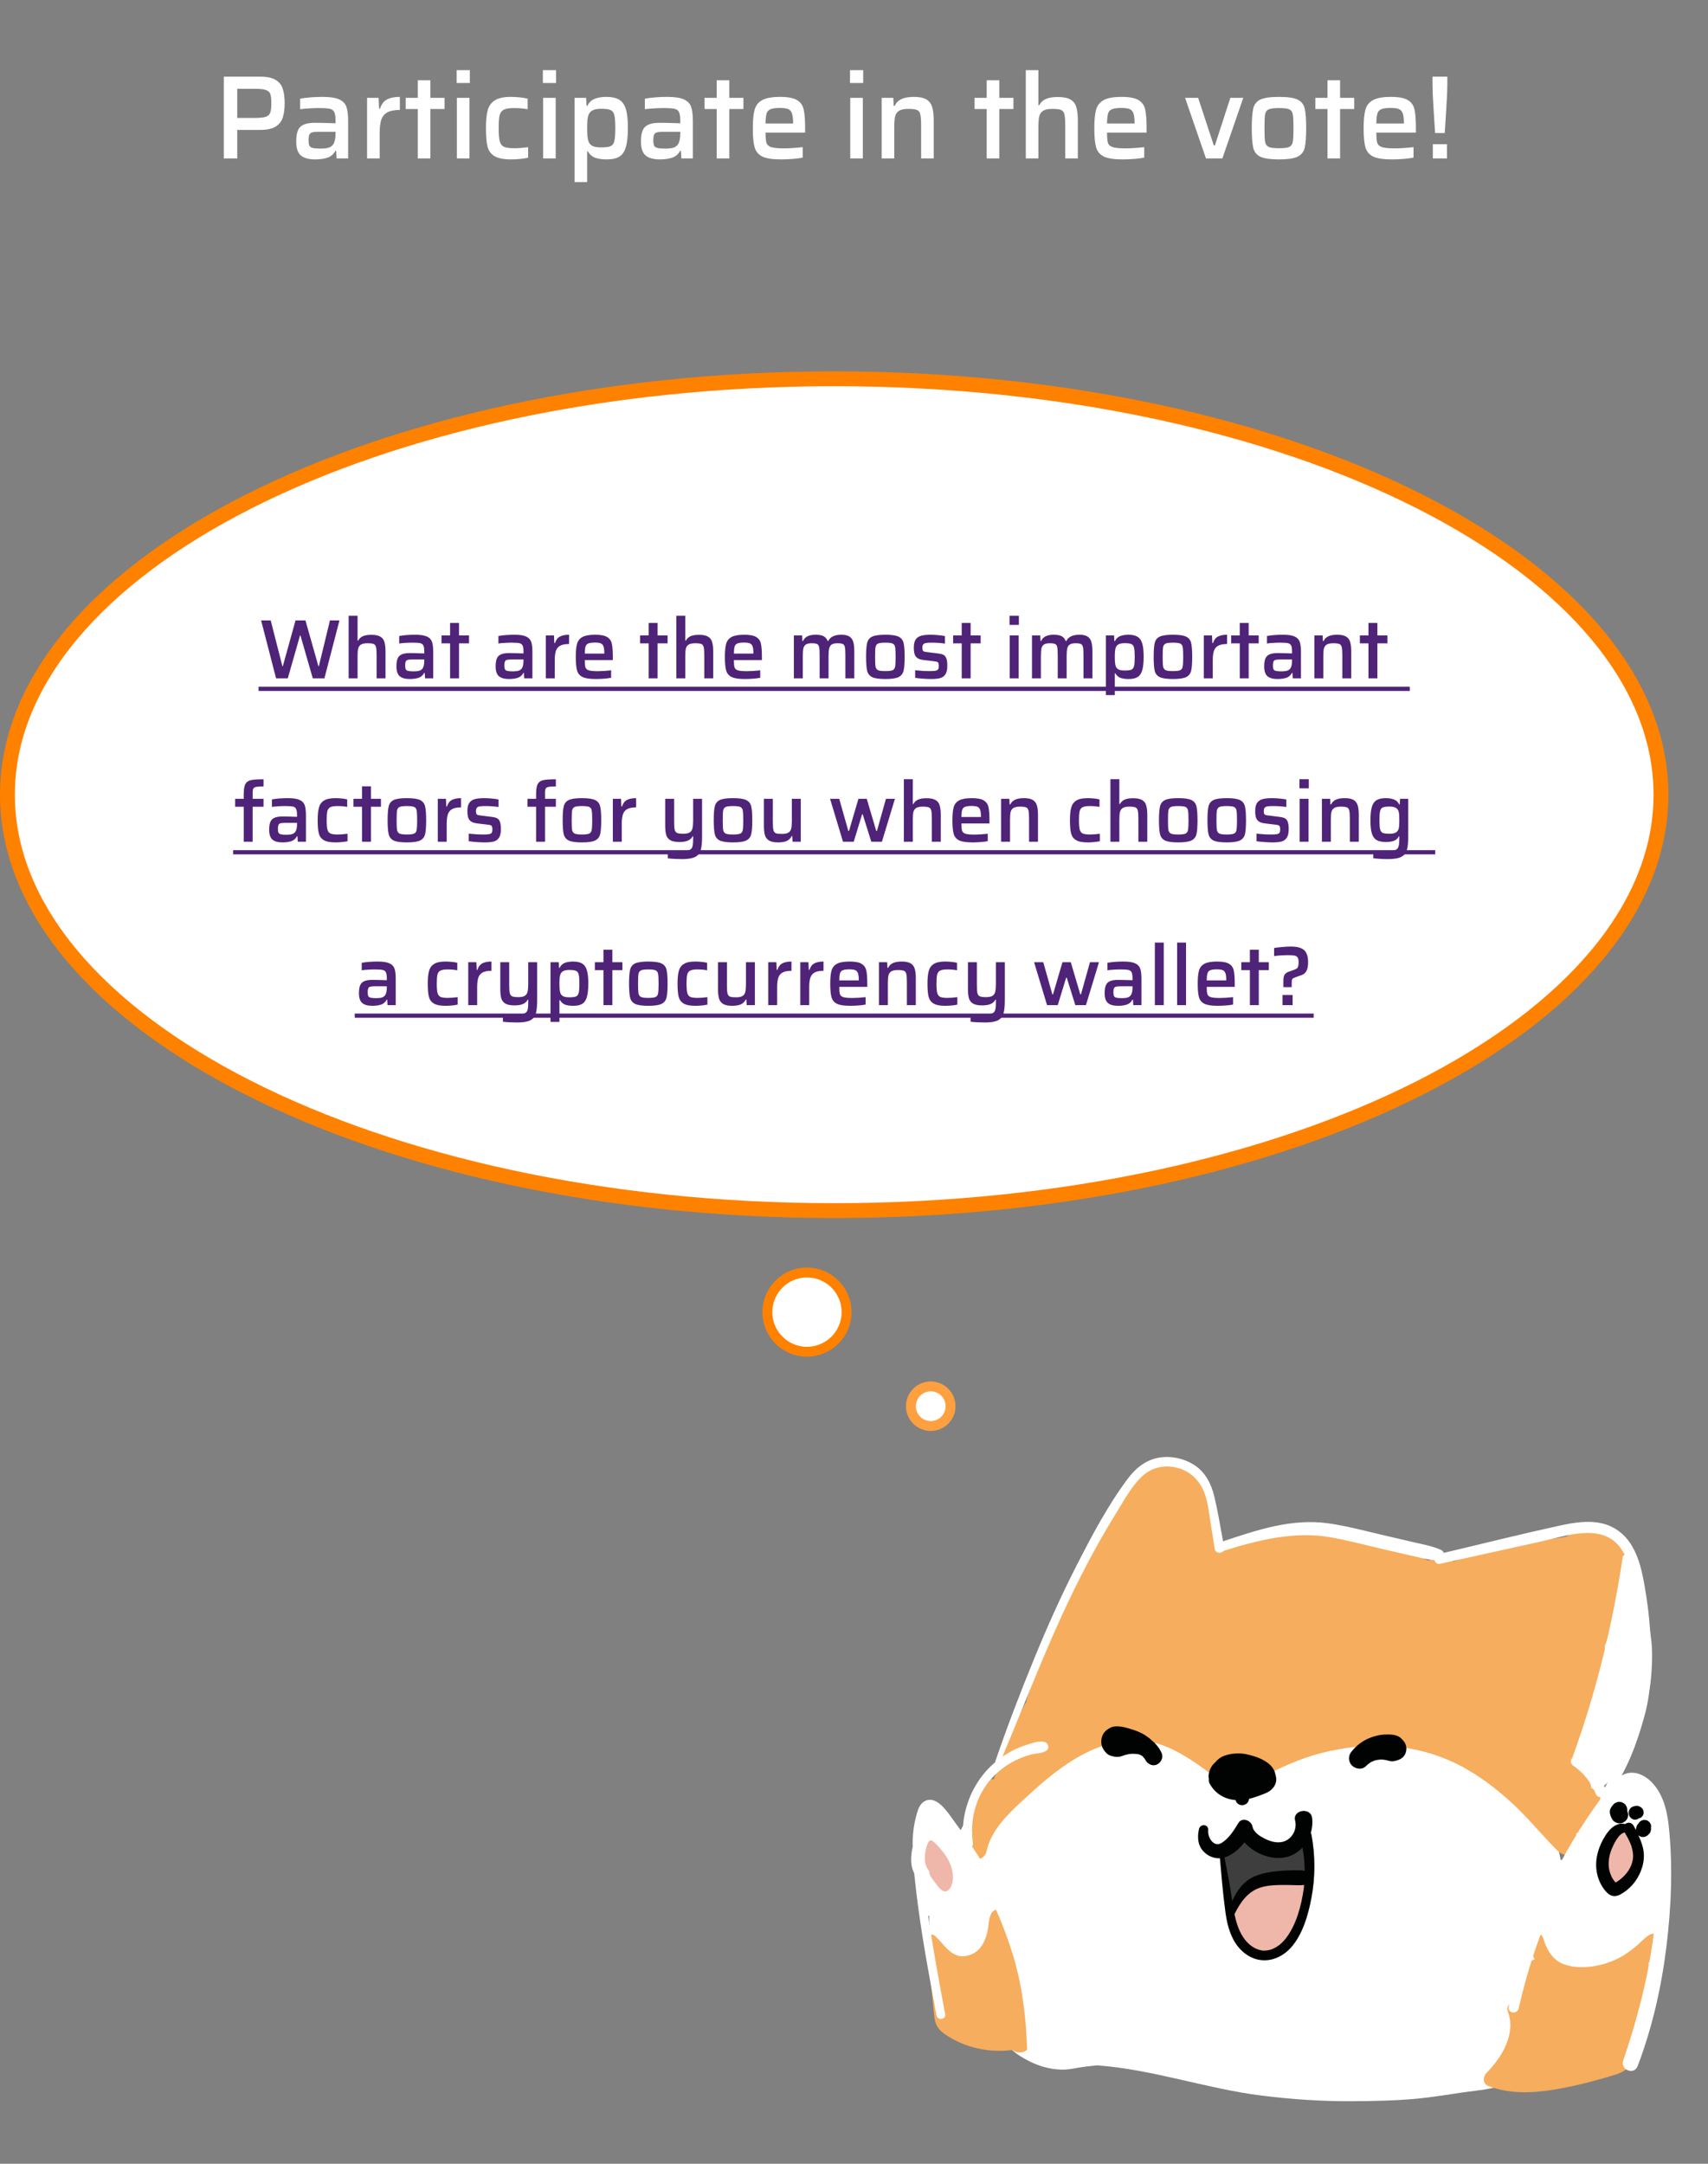 <svg width="345" height="437" viewBox="0 0 345 437" fill="none" xmlns="http://www.w3.org/2000/svg">
<rect x="0" y="0" width="345" height="437" fill="#808080" stroke="none"/>
<path d="M45.208 15.488H52.624C53.952 15.488 54.968 15.704 55.672 16.136C56.392 16.568 56.872 17.168 57.112 17.936C57.368 18.688 57.496 19.664 57.496 20.864C57.496 22.016 57.368 22.976 57.112 23.744C56.872 24.512 56.392 25.12 55.672 25.568C54.952 26.016 53.912 26.24 52.552 26.24H47.92V32H45.208V15.488ZM51.52 23.816C52.544 23.816 53.28 23.736 53.728 23.576C54.176 23.4 54.464 23.12 54.592 22.736C54.736 22.336 54.808 21.712 54.808 20.864C54.808 20.016 54.744 19.4 54.616 19.016C54.488 18.632 54.2 18.36 53.752 18.2C53.32 18.024 52.6 17.936 51.592 17.936H47.92V23.816H51.52ZM63.649 32.192C62.337 32.192 61.369 31.92 60.745 31.376C60.137 30.832 59.833 29.904 59.833 28.592C59.833 27.632 59.945 26.888 60.169 26.36C60.393 25.816 60.777 25.424 61.321 25.184C61.865 24.928 62.633 24.8 63.625 24.8C64.537 24.8 65.921 24.832 67.777 24.896V24.368C67.777 23.552 67.689 22.976 67.513 22.64C67.353 22.288 67.049 22.064 66.601 21.968C66.153 21.872 65.377 21.824 64.273 21.824C63.745 21.824 63.097 21.848 62.329 21.896C61.561 21.944 60.993 22 60.625 22.064V19.928C61.969 19.688 63.481 19.568 65.161 19.568C66.665 19.568 67.777 19.736 68.497 20.072C69.233 20.392 69.721 20.888 69.961 21.56C70.201 22.232 70.321 23.2 70.321 24.464V32H67.993L67.897 30.44H67.753C67.385 31.144 66.841 31.616 66.121 31.856C65.401 32.08 64.577 32.192 63.649 32.192ZM64.801 30.008C65.457 30.008 65.993 29.944 66.409 29.816C66.825 29.672 67.137 29.432 67.345 29.096C67.633 28.616 67.777 27.912 67.777 26.984V26.624H64.273C63.713 26.624 63.297 26.664 63.025 26.744C62.769 26.824 62.585 26.984 62.473 27.224C62.377 27.464 62.329 27.832 62.329 28.328C62.329 28.824 62.385 29.192 62.497 29.432C62.625 29.656 62.857 29.808 63.193 29.888C63.529 29.968 64.065 30.008 64.801 30.008ZM74.146 19.76H76.474L76.57 21.944H76.762C77.05 21.048 77.514 20.432 78.154 20.096C78.81 19.744 79.682 19.568 80.77 19.568V22.208C79.682 22.208 78.842 22.368 78.25 22.688C77.674 22.992 77.266 23.48 77.026 24.152C76.802 24.808 76.69 25.728 76.69 26.912V32H74.146V19.76ZM84.391 32V22.016H81.943V19.76H84.391V16.208H86.935V19.76H89.791V22.016H86.935V32H84.391ZM92.239 16.76V14.168H94.903V16.76H92.239ZM92.287 32V19.76H94.831V32H92.287ZM106.678 31.856C106.246 31.952 105.71 32.032 105.07 32.096C104.43 32.16 103.822 32.192 103.246 32.192C101.71 32.192 100.582 31.968 99.862 31.52C99.142 31.072 98.678 30.424 98.47 29.576C98.262 28.728 98.158 27.488 98.158 25.856C98.158 24.32 98.278 23.12 98.518 22.256C98.758 21.376 99.238 20.712 99.958 20.264C100.678 19.8 101.75 19.568 103.174 19.568C103.75 19.568 104.358 19.6 104.998 19.664C105.638 19.728 106.166 19.816 106.582 19.928V22.064C105.75 21.904 104.83 21.824 103.822 21.824C102.878 21.824 102.19 21.936 101.758 22.16C101.342 22.368 101.062 22.744 100.918 23.288C100.79 23.832 100.726 24.696 100.726 25.88C100.726 27.096 100.798 27.976 100.942 28.52C101.086 29.064 101.366 29.44 101.782 29.648C102.214 29.84 102.91 29.936 103.87 29.936C104.654 29.936 105.59 29.864 106.678 29.72V31.856ZM109.653 16.76V14.168H112.317V16.76H109.653ZM109.701 32V19.76H112.245V32H109.701ZM116.052 19.76H118.404L118.476 21.368H118.644C118.98 20.68 119.476 20.208 120.132 19.952C120.804 19.696 121.58 19.568 122.46 19.568C123.58 19.568 124.452 19.76 125.076 20.144C125.7 20.512 126.148 21.144 126.42 22.04C126.692 22.936 126.828 24.208 126.828 25.856C126.828 27.504 126.692 28.784 126.42 29.696C126.164 30.592 125.732 31.232 125.124 31.616C124.516 32 123.66 32.192 122.556 32.192C121.612 32.192 120.828 32.08 120.204 31.856C119.58 31.616 119.1 31.192 118.764 30.584H118.596V36.776H116.052V19.76ZM121.428 29.768C122.324 29.768 122.956 29.688 123.324 29.528C123.708 29.352 123.964 29.008 124.092 28.496C124.22 27.984 124.284 27.112 124.284 25.88C124.284 24.648 124.22 23.776 124.092 23.264C123.964 22.736 123.708 22.392 123.324 22.232C122.956 22.056 122.324 21.968 121.428 21.968C120.756 21.968 120.22 22.056 119.82 22.232C119.42 22.408 119.132 22.672 118.956 23.024C118.812 23.328 118.716 23.704 118.668 24.152C118.62 24.6 118.596 25.176 118.596 25.88C118.596 26.584 118.62 27.16 118.668 27.608C118.716 28.04 118.804 28.408 118.932 28.712C119.108 29.08 119.396 29.352 119.796 29.528C120.196 29.688 120.74 29.768 121.428 29.768ZM133.282 32.192C131.97 32.192 131.002 31.92 130.378 31.376C129.77 30.832 129.466 29.904 129.466 28.592C129.466 27.632 129.578 26.888 129.802 26.36C130.026 25.816 130.41 25.424 130.954 25.184C131.498 24.928 132.266 24.8 133.258 24.8C134.17 24.8 135.554 24.832 137.41 24.896V24.368C137.41 23.552 137.322 22.976 137.146 22.64C136.986 22.288 136.682 22.064 136.234 21.968C135.786 21.872 135.01 21.824 133.906 21.824C133.378 21.824 132.73 21.848 131.962 21.896C131.194 21.944 130.626 22 130.258 22.064V19.928C131.602 19.688 133.114 19.568 134.794 19.568C136.298 19.568 137.41 19.736 138.13 20.072C138.866 20.392 139.354 20.888 139.594 21.56C139.834 22.232 139.954 23.2 139.954 24.464V32H137.626L137.53 30.44H137.386C137.018 31.144 136.474 31.616 135.754 31.856C135.034 32.08 134.21 32.192 133.282 32.192ZM134.434 30.008C135.09 30.008 135.626 29.944 136.042 29.816C136.458 29.672 136.77 29.432 136.978 29.096C137.266 28.616 137.41 27.912 137.41 26.984V26.624H133.906C133.346 26.624 132.93 26.664 132.658 26.744C132.402 26.824 132.218 26.984 132.106 27.224C132.01 27.464 131.962 27.832 131.962 28.328C131.962 28.824 132.018 29.192 132.13 29.432C132.258 29.656 132.49 29.808 132.826 29.888C133.162 29.968 133.698 30.008 134.434 30.008ZM144.766 32V22.016H142.318V19.76H144.766V16.208H147.31V19.76H150.166V22.016H147.31V32H144.766ZM162.624 26.792H154.632C154.632 27.768 154.696 28.464 154.824 28.88C154.968 29.28 155.288 29.56 155.784 29.72C156.296 29.88 157.152 29.96 158.352 29.96C159.408 29.96 160.672 29.88 162.144 29.72V31.832C161.616 31.944 160.944 32.032 160.128 32.096C159.312 32.16 158.52 32.192 157.752 32.192C156.04 32.192 154.784 32 153.984 31.616C153.184 31.216 152.664 30.592 152.424 29.744C152.184 28.896 152.064 27.616 152.064 25.904C152.064 24.272 152.184 23.024 152.424 22.16C152.664 21.296 153.176 20.648 153.96 20.216C154.744 19.784 155.952 19.568 157.584 19.568C159.152 19.568 160.288 19.784 160.992 20.216C161.712 20.648 162.16 21.28 162.336 22.112C162.528 22.928 162.624 24.192 162.624 25.904V26.792ZM157.512 21.8C156.648 21.8 156.016 21.888 155.616 22.064C155.232 22.224 154.976 22.512 154.848 22.928C154.72 23.344 154.648 24.016 154.632 24.944H160.2V24.896C160.2 23.984 160.12 23.312 159.96 22.88C159.8 22.448 159.536 22.16 159.168 22.016C158.816 21.872 158.264 21.8 157.512 21.8ZM171.692 16.76V14.168H174.356V16.76H171.692ZM171.74 32V19.76H174.284V32H171.74ZM186.059 25.424C186.059 24.32 186.003 23.544 185.891 23.096C185.779 22.632 185.555 22.336 185.219 22.208C184.883 22.064 184.299 21.992 183.467 21.992C182.635 21.992 182.011 22.12 181.595 22.376C181.195 22.632 180.931 23.016 180.803 23.528C180.691 24.024 180.635 24.744 180.635 25.688V32H178.091V19.76H180.443L180.515 21.368H180.707C180.995 20.76 181.443 20.312 182.051 20.024C182.675 19.72 183.523 19.568 184.595 19.568C185.715 19.568 186.563 19.744 187.139 20.096C187.715 20.448 188.099 20.96 188.291 21.632C188.499 22.288 188.603 23.192 188.603 24.344V32H186.059V25.424ZM199.305 32V22.016H196.857V19.76H199.305V16.208H201.849V19.76H204.705V22.016H201.849V32H199.305ZM215.169 25.424C215.169 24.32 215.113 23.544 215.001 23.096C214.889 22.632 214.665 22.336 214.329 22.208C213.993 22.064 213.409 21.992 212.577 21.992C211.745 21.992 211.121 22.12 210.705 22.376C210.305 22.632 210.041 23.016 209.913 23.528C209.801 24.024 209.745 24.744 209.745 25.688V32H207.201V14.168H209.745V21.248H209.913C210.201 20.688 210.641 20.272 211.233 20C211.825 19.728 212.641 19.592 213.681 19.592C214.817 19.592 215.673 19.768 216.249 20.12C216.825 20.456 217.209 20.96 217.401 21.632C217.609 22.304 217.713 23.216 217.713 24.368V32H215.169V25.424ZM231.601 26.792H223.609C223.609 27.768 223.673 28.464 223.801 28.88C223.945 29.28 224.265 29.56 224.761 29.72C225.273 29.88 226.129 29.96 227.329 29.96C228.385 29.96 229.649 29.88 231.121 29.72V31.832C230.593 31.944 229.921 32.032 229.105 32.096C228.289 32.16 227.497 32.192 226.729 32.192C225.017 32.192 223.761 32 222.961 31.616C222.161 31.216 221.641 30.592 221.401 29.744C221.161 28.896 221.041 27.616 221.041 25.904C221.041 24.272 221.161 23.024 221.401 22.16C221.641 21.296 222.153 20.648 222.937 20.216C223.721 19.784 224.929 19.568 226.561 19.568C228.129 19.568 229.265 19.784 229.969 20.216C230.689 20.648 231.137 21.28 231.313 22.112C231.505 22.928 231.601 24.192 231.601 25.904V26.792ZM226.489 21.8C225.625 21.8 224.993 21.888 224.593 22.064C224.209 22.224 223.953 22.512 223.825 22.928C223.697 23.344 223.625 24.016 223.609 24.944H229.177V24.896C229.177 23.984 229.097 23.312 228.937 22.88C228.777 22.448 228.513 22.16 228.145 22.016C227.793 21.872 227.241 21.8 226.489 21.8ZM243.596 32L239.372 19.76H242.012L245.18 29.384H245.396L248.516 19.76H251.132L246.908 32H243.596ZM258.342 32.192C256.614 32.192 255.366 32.016 254.598 31.664C253.846 31.296 253.366 30.704 253.158 29.888C252.95 29.056 252.846 27.712 252.846 25.856C252.846 24.016 252.95 22.688 253.158 21.872C253.366 21.04 253.846 20.448 254.598 20.096C255.366 19.744 256.614 19.568 258.342 19.568C260.07 19.568 261.31 19.744 262.062 20.096C262.83 20.448 263.318 21.04 263.526 21.872C263.734 22.688 263.838 24.016 263.838 25.856C263.838 27.712 263.734 29.056 263.526 29.888C263.318 30.704 262.83 31.296 262.062 31.664C261.31 32.016 260.07 32.192 258.342 32.192ZM258.342 29.936C259.35 29.936 260.046 29.848 260.43 29.672C260.814 29.48 261.046 29.136 261.126 28.64C261.222 28.144 261.27 27.216 261.27 25.856C261.27 24.496 261.222 23.576 261.126 23.096C261.046 22.6 260.814 22.264 260.43 22.088C260.046 21.912 259.35 21.824 258.342 21.824C257.334 21.824 256.638 21.912 256.254 22.088C255.87 22.264 255.63 22.6 255.534 23.096C255.454 23.576 255.414 24.496 255.414 25.856C255.414 27.216 255.454 28.144 255.534 28.64C255.63 29.136 255.87 29.48 256.254 29.672C256.638 29.848 257.334 29.936 258.342 29.936ZM268.141 32V22.016H265.693V19.76H268.141V16.208H270.685V19.76H273.541V22.016H270.685V32H268.141ZM285.999 26.792H278.007C278.007 27.768 278.071 28.464 278.199 28.88C278.343 29.28 278.663 29.56 279.159 29.72C279.671 29.88 280.527 29.96 281.727 29.96C282.783 29.96 284.047 29.88 285.519 29.72V31.832C284.991 31.944 284.319 32.032 283.503 32.096C282.687 32.16 281.895 32.192 281.127 32.192C279.415 32.192 278.159 32 277.359 31.616C276.559 31.216 276.039 30.592 275.799 29.744C275.559 28.896 275.439 27.616 275.439 25.904C275.439 24.272 275.559 23.024 275.799 22.16C276.039 21.296 276.551 20.648 277.335 20.216C278.119 19.784 279.327 19.568 280.959 19.568C282.527 19.568 283.663 19.784 284.367 20.216C285.087 20.648 285.535 21.28 285.711 22.112C285.903 22.928 285.999 24.192 285.999 25.904V26.792ZM280.887 21.8C280.023 21.8 279.391 21.888 278.991 22.064C278.607 22.224 278.351 22.512 278.223 22.928C278.095 23.344 278.023 24.016 278.007 24.944H283.575V24.896C283.575 23.984 283.495 23.312 283.335 22.88C283.175 22.448 282.911 22.16 282.543 22.016C282.191 21.872 281.639 21.8 280.887 21.8ZM289.878 26.864C289.814 25.952 289.71 24.336 289.566 22.016C289.422 19.68 289.35 18.088 289.35 17.24V15.488H292.35V17.24C292.35 18.088 292.278 19.68 292.134 22.016C291.99 24.336 291.886 25.952 291.822 26.864H289.878ZM289.422 32V29.12H292.278V32H289.422Z" fill="white"/>
<path d="M335.5 160.5C335.5 183.248 317.294 204.233 286.969 219.62C256.727 234.965 214.845 244.5 168.5 244.5C122.155 244.5 80.273 234.965 50.031 219.62C19.706 204.233 1.5 183.248 1.5 160.5C1.5 137.752 19.706 116.767 50.031 101.38C80.273 86.035 122.155 76.5 168.5 76.5C214.845 76.5 256.727 86.035 286.969 101.38C317.294 116.767 335.5 137.752 335.5 160.5Z" fill="white" stroke="#FF8100" stroke-width="3"/>
<path d="M63.179 137L60.68 128.313H60.612L58.13 137H55.767L52.741 125.304H54.679L57.042 134.552H57.127L59.694 125.304H61.7L64.318 134.552H64.403L66.647 125.304H68.568L65.525 137H63.179ZM76.069 132.342C76.069 131.56 76.029 131.01 75.95 130.693C75.87 130.364 75.712 130.155 75.474 130.064C75.236 129.962 74.822 129.911 74.233 129.911C73.643 129.911 73.201 130.002 72.906 130.183C72.623 130.364 72.436 130.636 72.346 130.999C72.266 131.35 72.227 131.86 72.227 132.529V137H70.424V124.369H72.227V129.384H72.346C72.549 128.987 72.861 128.693 73.281 128.5C73.7 128.307 74.278 128.211 75.014 128.211C75.819 128.211 76.425 128.336 76.834 128.585C77.242 128.823 77.513 129.18 77.65 129.656C77.797 130.132 77.871 130.778 77.871 131.594V137H76.069V132.342ZM82.778 137.136C81.849 137.136 81.163 136.943 80.721 136.558C80.29 136.173 80.075 135.515 80.075 134.586C80.075 133.906 80.154 133.379 80.313 133.005C80.472 132.62 80.744 132.342 81.129 132.172C81.514 131.991 82.058 131.9 82.761 131.9C83.407 131.9 84.387 131.923 85.702 131.968V131.594C85.702 131.016 85.64 130.608 85.515 130.37C85.402 130.121 85.186 129.962 84.869 129.894C84.552 129.826 84.002 129.792 83.22 129.792C82.846 129.792 82.387 129.809 81.843 129.843C81.299 129.877 80.897 129.917 80.636 129.962V128.449C81.588 128.279 82.659 128.194 83.849 128.194C84.914 128.194 85.702 128.313 86.212 128.551C86.733 128.778 87.079 129.129 87.249 129.605C87.419 130.081 87.504 130.767 87.504 131.662V137H85.855L85.787 135.895H85.685C85.424 136.394 85.039 136.728 84.529 136.898C84.019 137.057 83.435 137.136 82.778 137.136ZM83.594 135.589C84.059 135.589 84.438 135.544 84.733 135.453C85.028 135.351 85.249 135.181 85.396 134.943C85.6 134.603 85.702 134.104 85.702 133.447V133.192H83.22C82.823 133.192 82.529 133.22 82.336 133.277C82.155 133.334 82.024 133.447 81.945 133.617C81.877 133.787 81.843 134.048 81.843 134.399C81.843 134.75 81.883 135.011 81.962 135.181C82.053 135.34 82.217 135.447 82.455 135.504C82.693 135.561 83.073 135.589 83.594 135.589ZM90.913 137V129.928H89.179V128.33H90.913V125.814H92.715V128.33H94.738V129.928H92.715V137H90.913ZM102.816 137.136C101.887 137.136 101.201 136.943 100.759 136.558C100.329 136.173 100.113 135.515 100.113 134.586C100.113 133.906 100.193 133.379 100.351 133.005C100.51 132.62 100.782 132.342 101.167 132.172C101.553 131.991 102.097 131.9 102.799 131.9C103.445 131.9 104.426 131.923 105.74 131.968V131.594C105.74 131.016 105.678 130.608 105.553 130.37C105.44 130.121 105.225 129.962 104.907 129.894C104.59 129.826 104.04 129.792 103.258 129.792C102.884 129.792 102.425 129.809 101.881 129.843C101.337 129.877 100.935 129.917 100.674 129.962V128.449C101.626 128.279 102.697 128.194 103.887 128.194C104.953 128.194 105.74 128.313 106.25 128.551C106.772 128.778 107.117 129.129 107.287 129.605C107.457 130.081 107.542 130.767 107.542 131.662V137H105.893L105.825 135.895H105.723C105.463 136.394 105.077 136.728 104.567 136.898C104.057 137.057 103.474 137.136 102.816 137.136ZM103.632 135.589C104.097 135.589 104.477 135.544 104.771 135.453C105.066 135.351 105.287 135.181 105.434 134.943C105.638 134.603 105.74 134.104 105.74 133.447V133.192H103.258C102.862 133.192 102.567 133.22 102.374 133.277C102.193 133.334 102.063 133.447 101.983 133.617C101.915 133.787 101.881 134.048 101.881 134.399C101.881 134.75 101.921 135.011 102 135.181C102.091 135.34 102.255 135.447 102.493 135.504C102.731 135.561 103.111 135.589 103.632 135.589ZM110.252 128.33H111.901L111.969 129.877H112.105C112.309 129.242 112.637 128.806 113.091 128.568C113.555 128.319 114.173 128.194 114.944 128.194V130.064C114.173 130.064 113.578 130.177 113.159 130.404C112.751 130.619 112.462 130.965 112.292 131.441C112.133 131.906 112.054 132.557 112.054 133.396V137H110.252V128.33ZM123.783 133.311H118.122C118.122 134.002 118.168 134.495 118.258 134.79C118.36 135.073 118.587 135.272 118.938 135.385C119.301 135.498 119.907 135.555 120.757 135.555C121.505 135.555 122.401 135.498 123.443 135.385V136.881C123.069 136.96 122.593 137.023 122.015 137.068C121.437 137.113 120.876 137.136 120.332 137.136C119.12 137.136 118.23 137 117.663 136.728C117.097 136.445 116.728 136.003 116.558 135.402C116.388 134.801 116.303 133.895 116.303 132.682C116.303 131.526 116.388 130.642 116.558 130.03C116.728 129.418 117.091 128.959 117.646 128.653C118.202 128.347 119.057 128.194 120.213 128.194C121.324 128.194 122.129 128.347 122.627 128.653C123.137 128.959 123.455 129.407 123.579 129.996C123.715 130.574 123.783 131.469 123.783 132.682V133.311ZM120.162 129.775C119.55 129.775 119.103 129.837 118.819 129.962C118.547 130.075 118.366 130.279 118.275 130.574C118.185 130.869 118.134 131.345 118.122 132.002H122.066V131.968C122.066 131.322 122.01 130.846 121.896 130.54C121.783 130.234 121.596 130.03 121.335 129.928C121.086 129.826 120.695 129.775 120.162 129.775ZM131.022 137V129.928H129.288V128.33H131.022V125.814H132.824V128.33H134.847V129.928H132.824V137H131.022ZM142.259 132.342C142.259 131.56 142.219 131.01 142.14 130.693C142.061 130.364 141.902 130.155 141.664 130.064C141.426 129.962 141.012 129.911 140.423 129.911C139.834 129.911 139.392 130.002 139.097 130.183C138.814 130.364 138.627 130.636 138.536 130.999C138.457 131.35 138.417 131.86 138.417 132.529V137H136.615V124.369H138.417V129.384H138.536C138.74 128.987 139.052 128.693 139.471 128.5C139.89 128.307 140.468 128.211 141.205 128.211C142.01 128.211 142.616 128.336 143.024 128.585C143.432 128.823 143.704 129.18 143.84 129.656C143.987 130.132 144.061 130.778 144.061 131.594V137H142.259V132.342ZM153.899 133.311H148.238C148.238 134.002 148.283 134.495 148.374 134.79C148.476 135.073 148.702 135.272 149.054 135.385C149.416 135.498 150.023 135.555 150.873 135.555C151.621 135.555 152.516 135.498 153.559 135.385V136.881C153.185 136.96 152.709 137.023 152.131 137.068C151.553 137.113 150.992 137.136 150.448 137.136C149.235 137.136 148.345 137 147.779 136.728C147.212 136.445 146.844 136.003 146.674 135.402C146.504 134.801 146.419 133.895 146.419 132.682C146.419 131.526 146.504 130.642 146.674 130.03C146.844 129.418 147.206 128.959 147.762 128.653C148.317 128.347 149.173 128.194 150.329 128.194C151.439 128.194 152.244 128.347 152.743 128.653C153.253 128.959 153.57 129.407 153.695 129.996C153.831 130.574 153.899 131.469 153.899 132.682V133.311ZM150.278 129.775C149.666 129.775 149.218 129.837 148.935 129.962C148.663 130.075 148.481 130.279 148.391 130.574C148.3 130.869 148.249 131.345 148.238 132.002H152.182V131.968C152.182 131.322 152.125 130.846 152.012 130.54C151.898 130.234 151.711 130.03 151.451 129.928C151.201 129.826 150.81 129.775 150.278 129.775ZM170.759 132.342C170.759 131.56 170.725 131.01 170.657 130.693C170.589 130.364 170.448 130.155 170.232 130.064C170.028 129.962 169.666 129.911 169.144 129.911C168.612 129.911 168.221 130.002 167.971 130.183C167.722 130.353 167.558 130.619 167.478 130.982C167.399 131.333 167.359 131.849 167.359 132.529V137H165.557V132.342C165.557 131.56 165.523 131.01 165.455 130.693C165.387 130.364 165.246 130.155 165.03 130.064C164.826 129.962 164.464 129.911 163.942 129.911C163.41 129.911 163.013 130.002 162.752 130.183C162.503 130.364 162.339 130.631 162.259 130.982C162.191 131.333 162.157 131.849 162.157 132.529V137H160.355V128.33H162.021L162.072 129.469H162.191C162.384 129.05 162.684 128.732 163.092 128.517C163.512 128.302 164.067 128.194 164.758 128.194C165.472 128.194 166.011 128.296 166.373 128.5C166.747 128.704 167.014 129.027 167.172 129.469H167.291C167.699 128.619 168.583 128.194 169.943 128.194C170.669 128.194 171.218 128.319 171.592 128.568C171.966 128.817 172.221 129.18 172.357 129.656C172.493 130.132 172.561 130.778 172.561 131.594V137H170.759V132.342ZM178.833 137.136C177.609 137.136 176.725 137.011 176.181 136.762C175.648 136.501 175.308 136.082 175.161 135.504C175.014 134.915 174.94 133.963 174.94 132.648C174.94 131.345 175.014 130.404 175.161 129.826C175.308 129.237 175.648 128.817 176.181 128.568C176.725 128.319 177.609 128.194 178.833 128.194C180.057 128.194 180.935 128.319 181.468 128.568C182.012 128.817 182.358 129.237 182.505 129.826C182.652 130.404 182.726 131.345 182.726 132.648C182.726 133.963 182.652 134.915 182.505 135.504C182.358 136.082 182.012 136.501 181.468 136.762C180.935 137.011 180.057 137.136 178.833 137.136ZM178.833 135.538C179.547 135.538 180.04 135.476 180.312 135.351C180.584 135.215 180.748 134.971 180.805 134.62C180.873 134.269 180.907 133.611 180.907 132.648C180.907 131.685 180.873 131.033 180.805 130.693C180.748 130.342 180.584 130.104 180.312 129.979C180.04 129.854 179.547 129.792 178.833 129.792C178.119 129.792 177.626 129.854 177.354 129.979C177.082 130.104 176.912 130.342 176.844 130.693C176.787 131.033 176.759 131.685 176.759 132.648C176.759 133.611 176.787 134.269 176.844 134.62C176.912 134.971 177.082 135.215 177.354 135.351C177.626 135.476 178.119 135.538 178.833 135.538ZM188.101 137.136C187.602 137.136 187.047 137.113 186.435 137.068C185.823 137.023 185.296 136.966 184.854 136.898V135.368C185.897 135.481 186.9 135.538 187.863 135.538C188.396 135.538 188.787 135.51 189.036 135.453C189.285 135.385 189.444 135.283 189.512 135.147C189.591 135 189.631 134.79 189.631 134.518C189.631 134.235 189.603 134.036 189.546 133.923C189.501 133.798 189.416 133.713 189.291 133.668C189.178 133.623 188.962 133.583 188.645 133.549L186.537 133.294C186.004 133.226 185.596 133.096 185.313 132.903C185.03 132.699 184.837 132.427 184.735 132.087C184.633 131.747 184.582 131.311 184.582 130.778C184.582 130.041 184.718 129.486 184.99 129.112C185.273 128.738 185.653 128.494 186.129 128.381C186.616 128.256 187.251 128.194 188.033 128.194C188.498 128.194 188.996 128.222 189.529 128.279C190.073 128.324 190.521 128.387 190.872 128.466V129.979C189.999 129.854 189.098 129.792 188.169 129.792C187.682 129.792 187.313 129.815 187.064 129.86C186.815 129.894 186.628 129.985 186.503 130.132C186.378 130.268 186.316 130.483 186.316 130.778C186.316 131.027 186.339 131.214 186.384 131.339C186.429 131.452 186.509 131.532 186.622 131.577C186.747 131.622 186.951 131.662 187.234 131.696L189.529 131.985C189.994 132.042 190.351 132.138 190.6 132.274C190.849 132.41 191.036 132.648 191.161 132.988C191.286 133.328 191.348 133.827 191.348 134.484C191.348 135.221 191.223 135.782 190.974 136.167C190.736 136.552 190.385 136.813 189.92 136.949C189.467 137.074 188.86 137.136 188.101 137.136ZM194.257 137V129.928H192.523V128.33H194.257V125.814H196.059V128.33H198.082V129.928H196.059V137H194.257ZM203.917 126.205V124.369H205.804V126.205H203.917ZM203.951 137V128.33H205.753V137H203.951ZM218.854 132.342C218.854 131.56 218.82 131.01 218.752 130.693C218.684 130.364 218.542 130.155 218.327 130.064C218.123 129.962 217.76 129.911 217.239 129.911C216.706 129.911 216.315 130.002 216.066 130.183C215.817 130.353 215.652 130.619 215.573 130.982C215.494 131.333 215.454 131.849 215.454 132.529V137H213.652V132.342C213.652 131.56 213.618 131.01 213.55 130.693C213.482 130.364 213.34 130.155 213.125 130.064C212.921 129.962 212.558 129.911 212.037 129.911C211.504 129.911 211.108 130.002 210.847 130.183C210.598 130.364 210.433 130.631 210.354 130.982C210.286 131.333 210.252 131.849 210.252 132.529V137H208.45V128.33H210.116L210.167 129.469H210.286C210.479 129.05 210.779 128.732 211.187 128.517C211.606 128.302 212.162 128.194 212.853 128.194C213.567 128.194 214.105 128.296 214.468 128.5C214.842 128.704 215.108 129.027 215.267 129.469H215.386C215.794 128.619 216.678 128.194 218.038 128.194C218.763 128.194 219.313 128.319 219.687 128.568C220.061 128.817 220.316 129.18 220.452 129.656C220.588 130.132 220.656 130.778 220.656 131.594V137H218.854V132.342ZM223.375 128.33H225.041L225.092 129.469H225.211C225.449 128.982 225.8 128.647 226.265 128.466C226.741 128.285 227.29 128.194 227.914 128.194C228.707 128.194 229.325 128.33 229.767 128.602C230.209 128.863 230.526 129.31 230.719 129.945C230.911 130.58 231.008 131.481 231.008 132.648C231.008 133.815 230.911 134.722 230.719 135.368C230.537 136.003 230.231 136.456 229.801 136.728C229.37 137 228.764 137.136 227.982 137.136C227.313 137.136 226.758 137.057 226.316 136.898C225.874 136.728 225.534 136.428 225.296 135.997H225.177V140.383H223.375V128.33ZM227.183 135.419C227.817 135.419 228.265 135.362 228.526 135.249C228.798 135.124 228.979 134.881 229.07 134.518C229.16 134.155 229.206 133.538 229.206 132.665C229.206 131.792 229.16 131.175 229.07 130.812C228.979 130.438 228.798 130.194 228.526 130.081C228.265 129.956 227.817 129.894 227.183 129.894C226.707 129.894 226.327 129.956 226.044 130.081C225.76 130.206 225.556 130.393 225.432 130.642C225.33 130.857 225.262 131.124 225.228 131.441C225.194 131.758 225.177 132.166 225.177 132.665C225.177 133.164 225.194 133.572 225.228 133.889C225.262 134.195 225.324 134.456 225.415 134.671C225.539 134.932 225.743 135.124 226.027 135.249C226.31 135.362 226.695 135.419 227.183 135.419ZM236.922 137.136C235.698 137.136 234.814 137.011 234.27 136.762C233.737 136.501 233.397 136.082 233.25 135.504C233.103 134.915 233.029 133.963 233.029 132.648C233.029 131.345 233.103 130.404 233.25 129.826C233.397 129.237 233.737 128.817 234.27 128.568C234.814 128.319 235.698 128.194 236.922 128.194C238.146 128.194 239.024 128.319 239.557 128.568C240.101 128.817 240.447 129.237 240.594 129.826C240.741 130.404 240.815 131.345 240.815 132.648C240.815 133.963 240.741 134.915 240.594 135.504C240.447 136.082 240.101 136.501 239.557 136.762C239.024 137.011 238.146 137.136 236.922 137.136ZM236.922 135.538C237.636 135.538 238.129 135.476 238.401 135.351C238.673 135.215 238.837 134.971 238.894 134.62C238.962 134.269 238.996 133.611 238.996 132.648C238.996 131.685 238.962 131.033 238.894 130.693C238.837 130.342 238.673 130.104 238.401 129.979C238.129 129.854 237.636 129.792 236.922 129.792C236.208 129.792 235.715 129.854 235.443 129.979C235.171 130.104 235.001 130.342 234.933 130.693C234.876 131.033 234.848 131.685 234.848 132.648C234.848 133.611 234.876 134.269 234.933 134.62C235.001 134.971 235.171 135.215 235.443 135.351C235.715 135.476 236.208 135.538 236.922 135.538ZM243.164 128.33H244.813L244.881 129.877H245.017C245.221 129.242 245.549 128.806 246.003 128.568C246.467 128.319 247.085 128.194 247.856 128.194V130.064C247.085 130.064 246.49 130.177 246.071 130.404C245.663 130.619 245.374 130.965 245.204 131.441C245.045 131.906 244.966 132.557 244.966 133.396V137H243.164V128.33ZM250.42 137V129.928H248.686V128.33H250.42V125.814H252.222V128.33H254.245V129.928H252.222V137H250.42ZM258.057 137.136C257.128 137.136 256.442 136.943 256 136.558C255.57 136.173 255.354 135.515 255.354 134.586C255.354 133.906 255.434 133.379 255.592 133.005C255.751 132.62 256.023 132.342 256.408 132.172C256.794 131.991 257.338 131.9 258.04 131.9C258.686 131.9 259.667 131.923 260.981 131.968V131.594C260.981 131.016 260.919 130.608 260.794 130.37C260.681 130.121 260.466 129.962 260.148 129.894C259.831 129.826 259.281 129.792 258.499 129.792C258.125 129.792 257.666 129.809 257.122 129.843C256.578 129.877 256.176 129.917 255.915 129.962V128.449C256.867 128.279 257.938 128.194 259.128 128.194C260.194 128.194 260.981 128.313 261.491 128.551C262.013 128.778 262.358 129.129 262.528 129.605C262.698 130.081 262.783 130.767 262.783 131.662V137H261.134L261.066 135.895H260.964C260.704 136.394 260.318 136.728 259.808 136.898C259.298 137.057 258.715 137.136 258.057 137.136ZM258.873 135.589C259.338 135.589 259.718 135.544 260.012 135.453C260.307 135.351 260.528 135.181 260.675 134.943C260.879 134.603 260.981 134.104 260.981 133.447V133.192H258.499C258.103 133.192 257.808 133.22 257.615 133.277C257.434 133.334 257.304 133.447 257.224 133.617C257.156 133.787 257.122 134.048 257.122 134.399C257.122 134.75 257.162 135.011 257.241 135.181C257.332 135.34 257.496 135.447 257.734 135.504C257.972 135.561 258.352 135.589 258.873 135.589ZM271.137 132.342C271.137 131.56 271.097 131.01 271.018 130.693C270.939 130.364 270.78 130.155 270.542 130.064C270.304 129.962 269.89 129.911 269.301 129.911C268.712 129.911 268.27 130.002 267.975 130.183C267.692 130.364 267.505 130.636 267.414 130.999C267.335 131.35 267.295 131.86 267.295 132.529V137H265.493V128.33H267.159L267.21 129.469H267.346C267.55 129.038 267.867 128.721 268.298 128.517C268.74 128.302 269.341 128.194 270.1 128.194C270.893 128.194 271.494 128.319 271.902 128.568C272.31 128.817 272.582 129.18 272.718 129.656C272.865 130.121 272.939 130.761 272.939 131.577V137H271.137V132.342ZM276.418 137V129.928H274.684V128.33H276.418V125.814H278.22V128.33H280.243V129.928H278.22V137H276.418ZM49.235 162.928H47.501V161.33H49.235V160.344C49.235 159.403 49.348 158.729 49.575 158.321C49.813 157.913 50.187 157.658 50.697 157.556C51.218 157.443 52.062 157.386 53.23 157.386V158.831C52.561 158.831 52.079 158.859 51.785 158.916C51.501 158.961 51.303 159.069 51.19 159.239C51.088 159.398 51.037 159.658 51.037 160.021V161.33H53.23V162.928H51.037V170H49.235V162.928ZM57.071 170.136C56.141 170.136 55.456 169.943 55.014 169.558C54.583 169.173 54.368 168.515 54.368 167.586C54.368 166.906 54.447 166.379 54.606 166.005C54.764 165.62 55.036 165.342 55.422 165.172C55.807 164.991 56.351 164.9 57.054 164.9C57.7 164.9 58.68 164.923 59.995 164.968V164.594C59.995 164.016 59.932 163.608 59.808 163.37C59.694 163.121 59.479 162.962 59.162 162.894C58.844 162.826 58.295 162.792 57.513 162.792C57.139 162.792 56.68 162.809 56.136 162.843C55.592 162.877 55.189 162.917 54.929 162.962V161.449C55.881 161.279 56.952 161.194 58.142 161.194C59.207 161.194 59.995 161.313 60.505 161.551C61.026 161.778 61.372 162.129 61.542 162.605C61.712 163.081 61.797 163.767 61.797 164.662V170H60.148L60.08 168.895H59.978C59.717 169.394 59.332 169.728 58.822 169.898C58.312 170.057 57.728 170.136 57.071 170.136ZM57.887 168.589C58.351 168.589 58.731 168.544 59.026 168.453C59.32 168.351 59.541 168.181 59.689 167.943C59.893 167.603 59.995 167.104 59.995 166.447V166.192H57.513C57.116 166.192 56.821 166.22 56.629 166.277C56.447 166.334 56.317 166.447 56.238 166.617C56.17 166.787 56.136 167.048 56.136 167.399C56.136 167.75 56.175 168.011 56.255 168.181C56.345 168.34 56.51 168.447 56.748 168.504C56.986 168.561 57.365 168.589 57.887 168.589ZM70.201 169.898C69.895 169.966 69.515 170.023 69.062 170.068C68.609 170.113 68.178 170.136 67.77 170.136C66.682 170.136 65.883 169.977 65.373 169.66C64.863 169.343 64.534 168.884 64.387 168.283C64.24 167.682 64.166 166.804 64.166 165.648C64.166 164.56 64.251 163.71 64.421 163.098C64.591 162.475 64.931 162.004 65.441 161.687C65.951 161.358 66.71 161.194 67.719 161.194C68.127 161.194 68.558 161.217 69.011 161.262C69.464 161.307 69.838 161.37 70.133 161.449V162.962C69.544 162.849 68.892 162.792 68.178 162.792C67.509 162.792 67.022 162.871 66.716 163.03C66.421 163.177 66.223 163.444 66.121 163.829C66.03 164.214 65.985 164.826 65.985 165.665C65.985 166.526 66.036 167.15 66.138 167.535C66.24 167.92 66.438 168.187 66.733 168.334C67.039 168.47 67.532 168.538 68.212 168.538C68.767 168.538 69.43 168.487 70.201 168.385V169.898ZM73.124 170V162.928H71.39V161.33H73.124V158.814H74.926V161.33H76.949V162.928H74.926V170H73.124ZM82.187 170.136C80.963 170.136 80.079 170.011 79.535 169.762C79.002 169.501 78.662 169.082 78.515 168.504C78.368 167.915 78.294 166.963 78.294 165.648C78.294 164.345 78.368 163.404 78.515 162.826C78.662 162.237 79.002 161.817 79.535 161.568C80.079 161.319 80.963 161.194 82.187 161.194C83.411 161.194 84.289 161.319 84.822 161.568C85.366 161.817 85.712 162.237 85.859 162.826C86.006 163.404 86.08 164.345 86.08 165.648C86.08 166.963 86.006 167.915 85.859 168.504C85.712 169.082 85.366 169.501 84.822 169.762C84.289 170.011 83.411 170.136 82.187 170.136ZM82.187 168.538C82.901 168.538 83.394 168.476 83.666 168.351C83.938 168.215 84.102 167.971 84.159 167.62C84.227 167.269 84.261 166.611 84.261 165.648C84.261 164.685 84.227 164.033 84.159 163.693C84.102 163.342 83.938 163.104 83.666 162.979C83.394 162.854 82.901 162.792 82.187 162.792C81.473 162.792 80.98 162.854 80.708 162.979C80.436 163.104 80.266 163.342 80.198 163.693C80.141 164.033 80.113 164.685 80.113 165.648C80.113 166.611 80.141 167.269 80.198 167.62C80.266 167.971 80.436 168.215 80.708 168.351C80.98 168.476 81.473 168.538 82.187 168.538ZM88.429 161.33H90.078L90.146 162.877H90.282C90.486 162.242 90.815 161.806 91.268 161.568C91.733 161.319 92.35 161.194 93.121 161.194V163.064C92.35 163.064 91.755 163.177 91.336 163.404C90.928 163.619 90.639 163.965 90.469 164.441C90.31 164.906 90.231 165.557 90.231 166.396V170H88.429V161.33ZM97.93 170.136C97.431 170.136 96.876 170.113 96.263 170.068C95.651 170.023 95.124 169.966 94.683 169.898V168.368C95.725 168.481 96.728 168.538 97.692 168.538C98.224 168.538 98.615 168.51 98.865 168.453C99.114 168.385 99.272 168.283 99.341 168.147C99.42 168 99.46 167.79 99.46 167.518C99.46 167.235 99.431 167.036 99.374 166.923C99.329 166.798 99.244 166.713 99.12 166.668C99.006 166.623 98.791 166.583 98.474 166.549L96.365 166.294C95.833 166.226 95.425 166.096 95.141 165.903C94.858 165.699 94.665 165.427 94.564 165.087C94.462 164.747 94.41 164.311 94.41 163.778C94.41 163.041 94.546 162.486 94.819 162.112C95.102 161.738 95.481 161.494 95.957 161.381C96.445 161.256 97.079 161.194 97.862 161.194C98.326 161.194 98.825 161.222 99.358 161.279C99.901 161.324 100.349 161.387 100.701 161.466V162.979C99.828 162.854 98.927 162.792 97.998 162.792C97.51 162.792 97.142 162.815 96.892 162.86C96.643 162.894 96.456 162.985 96.332 163.132C96.207 163.268 96.144 163.483 96.144 163.778C96.144 164.027 96.167 164.214 96.213 164.339C96.258 164.452 96.337 164.532 96.451 164.577C96.575 164.622 96.779 164.662 97.062 164.696L99.358 164.985C99.822 165.042 100.179 165.138 100.429 165.274C100.678 165.41 100.865 165.648 100.99 165.988C101.114 166.328 101.177 166.827 101.177 167.484C101.177 168.221 101.052 168.782 100.803 169.167C100.565 169.552 100.213 169.813 99.749 169.949C99.295 170.074 98.689 170.136 97.93 170.136ZM108.287 162.928H106.553V161.33H108.287V160.344C108.287 159.403 108.4 158.729 108.627 158.321C108.865 157.913 109.239 157.658 109.749 157.556C110.27 157.443 111.114 157.386 112.282 157.386V158.831C111.613 158.831 111.131 158.859 110.837 158.916C110.553 158.961 110.355 159.069 110.242 159.239C110.14 159.398 110.089 159.658 110.089 160.021V161.33H112.282V162.928H110.089V170H108.287V162.928ZM117.548 170.136C116.324 170.136 115.44 170.011 114.896 169.762C114.364 169.501 114.024 169.082 113.876 168.504C113.729 167.915 113.655 166.963 113.655 165.648C113.655 164.345 113.729 163.404 113.876 162.826C114.024 162.237 114.364 161.817 114.896 161.568C115.44 161.319 116.324 161.194 117.548 161.194C118.772 161.194 119.651 161.319 120.183 161.568C120.727 161.817 121.073 162.237 121.22 162.826C121.368 163.404 121.441 164.345 121.441 165.648C121.441 166.963 121.368 167.915 121.22 168.504C121.073 169.082 120.727 169.501 120.183 169.762C119.651 170.011 118.772 170.136 117.548 170.136ZM117.548 168.538C118.262 168.538 118.755 168.476 119.027 168.351C119.299 168.215 119.464 167.971 119.52 167.62C119.588 167.269 119.622 166.611 119.622 165.648C119.622 164.685 119.588 164.033 119.52 163.693C119.464 163.342 119.299 163.104 119.027 162.979C118.755 162.854 118.262 162.792 117.548 162.792C116.834 162.792 116.341 162.854 116.069 162.979C115.797 163.104 115.627 163.342 115.559 163.693C115.503 164.033 115.474 164.685 115.474 165.648C115.474 166.611 115.503 167.269 115.559 167.62C115.627 167.971 115.797 168.215 116.069 168.351C116.341 168.476 116.834 168.538 117.548 168.538ZM123.79 161.33H125.439L125.507 162.877H125.643C125.847 162.242 126.176 161.806 126.629 161.568C127.094 161.319 127.712 161.194 128.482 161.194V163.064C127.712 163.064 127.117 163.177 126.697 163.404C126.289 163.619 126 163.965 125.83 164.441C125.672 164.906 125.592 165.557 125.592 166.396V170H123.79V161.33ZM137.816 173.502C136.74 173.502 135.765 173.451 134.892 173.349V171.853C136.116 171.887 136.955 171.904 137.408 171.904C138.236 171.904 138.825 171.836 139.176 171.7C139.539 171.564 139.766 171.337 139.856 171.02C139.958 170.703 140.009 170.176 140.009 169.439V168.895H139.907C139.715 169.28 139.403 169.569 138.972 169.762C138.553 169.955 137.969 170.051 137.221 170.051C136.428 170.051 135.822 169.932 135.402 169.694C134.994 169.456 134.717 169.105 134.569 168.64C134.433 168.175 134.365 167.541 134.365 166.736V161.33H136.167V165.937C136.167 166.719 136.207 167.274 136.286 167.603C136.377 167.92 136.541 168.13 136.779 168.232C137.017 168.334 137.431 168.385 138.02 168.385C138.61 168.385 139.046 168.294 139.329 168.113C139.613 167.92 139.794 167.648 139.873 167.297C139.964 166.934 140.009 166.419 140.009 165.75V161.33H141.811V168.997C141.811 170.187 141.721 171.088 141.539 171.7C141.369 172.312 141.001 172.765 140.434 173.06C139.868 173.355 138.995 173.502 137.816 173.502ZM148.062 170.136C146.838 170.136 145.954 170.011 145.41 169.762C144.877 169.501 144.537 169.082 144.39 168.504C144.243 167.915 144.169 166.963 144.169 165.648C144.169 164.345 144.243 163.404 144.39 162.826C144.537 162.237 144.877 161.817 145.41 161.568C145.954 161.319 146.838 161.194 148.062 161.194C149.286 161.194 150.164 161.319 150.697 161.568C151.241 161.817 151.587 162.237 151.734 162.826C151.881 163.404 151.955 164.345 151.955 165.648C151.955 166.963 151.881 167.915 151.734 168.504C151.587 169.082 151.241 169.501 150.697 169.762C150.164 170.011 149.286 170.136 148.062 170.136ZM148.062 168.538C148.776 168.538 149.269 168.476 149.541 168.351C149.813 168.215 149.977 167.971 150.034 167.62C150.102 167.269 150.136 166.611 150.136 165.648C150.136 164.685 150.102 164.033 150.034 163.693C149.977 163.342 149.813 163.104 149.541 162.979C149.269 162.854 148.776 162.792 148.062 162.792C147.348 162.792 146.855 162.854 146.583 162.979C146.311 163.104 146.141 163.342 146.073 163.693C146.016 164.033 145.988 164.685 145.988 165.648C145.988 166.611 146.016 167.269 146.073 167.62C146.141 167.971 146.311 168.215 146.583 168.351C146.855 168.476 147.348 168.538 148.062 168.538ZM160.033 168.861H159.914C159.699 169.292 159.376 169.615 158.945 169.83C158.514 170.034 157.919 170.136 157.16 170.136C156.367 170.136 155.76 170.011 155.341 169.762C154.933 169.513 154.655 169.15 154.508 168.674C154.372 168.198 154.304 167.558 154.304 166.753V161.33H156.106V165.988C156.106 166.77 156.146 167.325 156.225 167.654C156.316 167.971 156.48 168.181 156.718 168.283C156.956 168.374 157.37 168.419 157.959 168.419C158.548 168.419 158.985 168.328 159.268 168.147C159.551 167.966 159.733 167.699 159.812 167.348C159.903 166.985 159.948 166.47 159.948 165.801V161.33H161.75V170H160.101L160.033 168.861ZM175.994 170L174.26 164.458H174.141L172.441 170H170.282L167.664 161.33H169.517L171.353 167.824H171.489L173.393 161.33H175.076L176.997 167.824H177.133L178.952 161.33H180.771L178.136 170H175.994ZM188.22 165.342C188.22 164.56 188.181 164.01 188.101 163.693C188.022 163.364 187.863 163.155 187.625 163.064C187.387 162.962 186.974 162.911 186.384 162.911C185.795 162.911 185.353 163.002 185.058 163.183C184.775 163.364 184.588 163.636 184.497 163.999C184.418 164.35 184.378 164.86 184.378 165.529V170H182.576V157.369H184.378V162.384H184.497C184.701 161.987 185.013 161.693 185.432 161.5C185.852 161.307 186.43 161.211 187.166 161.211C187.971 161.211 188.577 161.336 188.985 161.585C189.393 161.823 189.665 162.18 189.801 162.656C189.949 163.132 190.022 163.778 190.022 164.594V170H188.22V165.342ZM199.86 166.311H194.199C194.199 167.002 194.244 167.495 194.335 167.79C194.437 168.073 194.664 168.272 195.015 168.385C195.378 168.498 195.984 168.555 196.834 168.555C197.582 168.555 198.477 168.498 199.52 168.385V169.881C199.146 169.96 198.67 170.023 198.092 170.068C197.514 170.113 196.953 170.136 196.409 170.136C195.196 170.136 194.307 170 193.74 169.728C193.173 169.445 192.805 169.003 192.635 168.402C192.465 167.801 192.38 166.895 192.38 165.682C192.38 164.526 192.465 163.642 192.635 163.03C192.805 162.418 193.168 161.959 193.723 161.653C194.278 161.347 195.134 161.194 196.29 161.194C197.401 161.194 198.205 161.347 198.704 161.653C199.214 161.959 199.531 162.407 199.656 162.996C199.792 163.574 199.86 164.469 199.86 165.682V166.311ZM196.239 162.775C195.627 162.775 195.179 162.837 194.896 162.962C194.624 163.075 194.443 163.279 194.352 163.574C194.261 163.869 194.21 164.345 194.199 165.002H198.143V164.968C198.143 164.322 198.086 163.846 197.973 163.54C197.86 163.234 197.673 163.03 197.412 162.928C197.163 162.826 196.772 162.775 196.239 162.775ZM207.86 165.342C207.86 164.56 207.82 164.01 207.741 163.693C207.662 163.364 207.503 163.155 207.265 163.064C207.027 162.962 206.613 162.911 206.024 162.911C205.435 162.911 204.993 163.002 204.698 163.183C204.415 163.364 204.228 163.636 204.137 163.999C204.058 164.35 204.018 164.86 204.018 165.529V170H202.216V161.33H203.882L203.933 162.469H204.069C204.273 162.038 204.59 161.721 205.021 161.517C205.463 161.302 206.064 161.194 206.823 161.194C207.616 161.194 208.217 161.319 208.625 161.568C209.033 161.817 209.305 162.18 209.441 162.656C209.588 163.121 209.662 163.761 209.662 164.577V170H207.86V165.342ZM222.155 169.898C221.849 169.966 221.47 170.023 221.016 170.068C220.563 170.113 220.132 170.136 219.724 170.136C218.636 170.136 217.837 169.977 217.327 169.66C216.817 169.343 216.489 168.884 216.341 168.283C216.194 167.682 216.12 166.804 216.12 165.648C216.12 164.56 216.205 163.71 216.375 163.098C216.545 162.475 216.885 162.004 217.395 161.687C217.905 161.358 218.665 161.194 219.673 161.194C220.081 161.194 220.512 161.217 220.965 161.262C221.419 161.307 221.793 161.37 222.087 161.449V162.962C221.498 162.849 220.846 162.792 220.132 162.792C219.464 162.792 218.976 162.871 218.67 163.03C218.376 163.177 218.177 163.444 218.075 163.829C217.985 164.214 217.939 164.826 217.939 165.665C217.939 166.526 217.99 167.15 218.092 167.535C218.194 167.92 218.393 168.187 218.687 168.334C218.993 168.47 219.486 168.538 220.166 168.538C220.722 168.538 221.385 168.487 222.155 168.385V169.898ZM229.94 165.342C229.94 164.56 229.9 164.01 229.821 163.693C229.742 163.364 229.583 163.155 229.345 163.064C229.107 162.962 228.693 162.911 228.104 162.911C227.515 162.911 227.073 163.002 226.778 163.183C226.495 163.364 226.308 163.636 226.217 163.999C226.138 164.35 226.098 164.86 226.098 165.529V170H224.296V157.369H226.098V162.384H226.217C226.421 161.987 226.733 161.693 227.152 161.5C227.571 161.307 228.149 161.211 228.886 161.211C229.691 161.211 230.297 161.336 230.705 161.585C231.113 161.823 231.385 162.18 231.521 162.656C231.668 163.132 231.742 163.778 231.742 164.594V170H229.94V165.342ZM237.993 170.136C236.769 170.136 235.885 170.011 235.341 169.762C234.808 169.501 234.468 169.082 234.321 168.504C234.173 167.915 234.1 166.963 234.1 165.648C234.1 164.345 234.173 163.404 234.321 162.826C234.468 162.237 234.808 161.817 235.341 161.568C235.885 161.319 236.769 161.194 237.993 161.194C239.217 161.194 240.095 161.319 240.628 161.568C241.172 161.817 241.517 162.237 241.665 162.826C241.812 163.404 241.886 164.345 241.886 165.648C241.886 166.963 241.812 167.915 241.665 168.504C241.517 169.082 241.172 169.501 240.628 169.762C240.095 170.011 239.217 170.136 237.993 170.136ZM237.993 168.538C238.707 168.538 239.2 168.476 239.472 168.351C239.744 168.215 239.908 167.971 239.965 167.62C240.033 167.269 240.067 166.611 240.067 165.648C240.067 164.685 240.033 164.033 239.965 163.693C239.908 163.342 239.744 163.104 239.472 162.979C239.2 162.854 238.707 162.792 237.993 162.792C237.279 162.792 236.786 162.854 236.514 162.979C236.242 163.104 236.072 163.342 236.004 163.693C235.947 164.033 235.919 164.685 235.919 165.648C235.919 166.611 235.947 167.269 236.004 167.62C236.072 167.971 236.242 168.215 236.514 168.351C236.786 168.476 237.279 168.538 237.993 168.538ZM247.788 170.136C246.564 170.136 245.68 170.011 245.136 169.762C244.603 169.501 244.263 169.082 244.116 168.504C243.968 167.915 243.895 166.963 243.895 165.648C243.895 164.345 243.968 163.404 244.116 162.826C244.263 162.237 244.603 161.817 245.136 161.568C245.68 161.319 246.564 161.194 247.788 161.194C249.012 161.194 249.89 161.319 250.423 161.568C250.967 161.817 251.312 162.237 251.46 162.826C251.607 163.404 251.681 164.345 251.681 165.648C251.681 166.963 251.607 167.915 251.46 168.504C251.312 169.082 250.967 169.501 250.423 169.762C249.89 170.011 249.012 170.136 247.788 170.136ZM247.788 168.538C248.502 168.538 248.995 168.476 249.267 168.351C249.539 168.215 249.703 167.971 249.76 167.62C249.828 167.269 249.862 166.611 249.862 165.648C249.862 164.685 249.828 164.033 249.76 163.693C249.703 163.342 249.539 163.104 249.267 162.979C248.995 162.854 248.502 162.792 247.788 162.792C247.074 162.792 246.581 162.854 246.309 162.979C246.037 163.104 245.867 163.342 245.799 163.693C245.742 164.033 245.714 164.685 245.714 165.648C245.714 166.611 245.742 167.269 245.799 167.62C245.867 167.971 246.037 168.215 246.309 168.351C246.581 168.476 247.074 168.538 247.788 168.538ZM257.056 170.136C256.557 170.136 256.002 170.113 255.39 170.068C254.778 170.023 254.251 169.966 253.809 169.898V168.368C254.851 168.481 255.854 168.538 256.818 168.538C257.35 168.538 257.741 168.51 257.991 168.453C258.24 168.385 258.399 168.283 258.467 168.147C258.546 168 258.586 167.79 258.586 167.518C258.586 167.235 258.557 167.036 258.501 166.923C258.455 166.798 258.37 166.713 258.246 166.668C258.132 166.623 257.917 166.583 257.6 166.549L255.492 166.294C254.959 166.226 254.551 166.096 254.268 165.903C253.984 165.699 253.792 165.427 253.69 165.087C253.588 164.747 253.537 164.311 253.537 163.778C253.537 163.041 253.673 162.486 253.945 162.112C254.228 161.738 254.608 161.494 255.084 161.381C255.571 161.256 256.206 161.194 256.988 161.194C257.452 161.194 257.951 161.222 258.484 161.279C259.028 161.324 259.475 161.387 259.827 161.466V162.979C258.954 162.854 258.053 162.792 257.124 162.792C256.636 162.792 256.268 162.815 256.019 162.86C255.769 162.894 255.582 162.985 255.458 163.132C255.333 163.268 255.271 163.483 255.271 163.778C255.271 164.027 255.293 164.214 255.339 164.339C255.384 164.452 255.463 164.532 255.577 164.577C255.701 164.622 255.905 164.662 256.189 164.696L258.484 164.985C258.948 165.042 259.305 165.138 259.555 165.274C259.804 165.41 259.991 165.648 260.116 165.988C260.24 166.328 260.303 166.827 260.303 167.484C260.303 168.221 260.178 168.782 259.929 169.167C259.691 169.552 259.339 169.813 258.875 169.949C258.421 170.074 257.815 170.136 257.056 170.136ZM262.479 159.205V157.369H264.366V159.205H262.479ZM262.513 170V161.33H264.315V170H262.513ZM272.656 165.342C272.656 164.56 272.616 164.01 272.537 163.693C272.458 163.364 272.299 163.155 272.061 163.064C271.823 162.962 271.409 162.911 270.82 162.911C270.231 162.911 269.789 163.002 269.494 163.183C269.211 163.364 269.024 163.636 268.933 163.999C268.854 164.35 268.814 164.86 268.814 165.529V170H267.012V161.33H268.678L268.729 162.469H268.865C269.069 162.038 269.386 161.721 269.817 161.517C270.259 161.302 270.86 161.194 271.619 161.194C272.412 161.194 273.013 161.319 273.421 161.568C273.829 161.817 274.101 162.18 274.237 162.656C274.384 163.121 274.458 163.761 274.458 164.577V170H272.656V165.342ZM280.403 173.502C279.847 173.502 279.286 173.485 278.72 173.451C278.164 173.417 277.722 173.377 277.394 173.332V171.836C278.346 171.881 279.207 171.904 279.978 171.904C280.816 171.904 281.417 171.836 281.78 171.7C282.142 171.575 282.375 171.343 282.477 171.003C282.59 170.674 282.647 170.125 282.647 169.354V168.912H282.562C282.335 169.343 282.001 169.643 281.559 169.813C281.128 169.972 280.578 170.051 279.91 170.051C279.116 170.051 278.499 169.921 278.056 169.66C277.615 169.399 277.297 168.957 277.105 168.334C276.912 167.711 276.816 166.821 276.816 165.665C276.816 164.498 276.912 163.597 277.105 162.962C277.297 162.316 277.615 161.863 278.056 161.602C278.51 161.33 279.133 161.194 279.927 161.194C280.55 161.194 281.094 161.285 281.559 161.466C282.035 161.647 282.392 161.982 282.63 162.469H282.732L282.8 161.33H284.449V168.946C284.449 170.147 284.358 171.054 284.177 171.666C284.007 172.289 283.633 172.748 283.055 173.043C282.488 173.349 281.604 173.502 280.403 173.502ZM280.658 168.385C281.111 168.385 281.474 168.334 281.746 168.232C282.018 168.119 282.222 167.954 282.358 167.739C282.482 167.535 282.562 167.28 282.596 166.974C282.63 166.657 282.647 166.215 282.647 165.648C282.647 165.081 282.63 164.645 282.596 164.339C282.562 164.022 282.482 163.761 282.358 163.557C282.222 163.33 282.018 163.166 281.746 163.064C281.474 162.951 281.111 162.894 280.658 162.894C280.023 162.894 279.57 162.956 279.298 163.081C279.037 163.194 278.861 163.432 278.771 163.795C278.68 164.158 278.635 164.775 278.635 165.648C278.635 166.509 278.68 167.121 278.771 167.484C278.861 167.847 279.037 168.09 279.298 168.215C279.57 168.328 280.023 168.385 280.658 168.385ZM75.208 203.136C74.278 203.136 73.593 202.943 73.151 202.558C72.72 202.173 72.505 201.515 72.505 200.586C72.505 199.906 72.584 199.379 72.743 199.005C72.901 198.62 73.174 198.342 73.559 198.172C73.944 197.991 74.488 197.9 75.191 197.9C75.837 197.9 76.817 197.923 78.132 197.968V197.594C78.132 197.016 78.07 196.608 77.945 196.37C77.832 196.121 77.616 195.962 77.299 195.894C76.981 195.826 76.432 195.792 75.65 195.792C75.276 195.792 74.817 195.809 74.273 195.843C73.729 195.877 73.326 195.917 73.066 195.962V194.449C74.018 194.279 75.089 194.194 76.279 194.194C77.344 194.194 78.132 194.313 78.642 194.551C79.163 194.778 79.509 195.129 79.679 195.605C79.849 196.081 79.934 196.767 79.934 197.662V203H78.285L78.217 201.895H78.115C77.854 202.394 77.469 202.728 76.959 202.898C76.449 203.057 75.865 203.136 75.208 203.136ZM76.024 201.589C76.489 201.589 76.868 201.544 77.163 201.453C77.457 201.351 77.678 201.181 77.826 200.943C78.03 200.603 78.132 200.104 78.132 199.447V199.192H75.65C75.253 199.192 74.959 199.22 74.766 199.277C74.585 199.334 74.454 199.447 74.375 199.617C74.307 199.787 74.273 200.048 74.273 200.399C74.273 200.75 74.312 201.011 74.392 201.181C74.483 201.34 74.647 201.447 74.885 201.504C75.123 201.561 75.502 201.589 76.024 201.589ZM92.439 202.898C92.133 202.966 91.753 203.023 91.3 203.068C90.847 203.113 90.416 203.136 90.008 203.136C88.92 203.136 88.121 202.977 87.611 202.66C87.101 202.343 86.772 201.884 86.625 201.283C86.478 200.682 86.404 199.804 86.404 198.648C86.404 197.56 86.489 196.71 86.659 196.098C86.829 195.475 87.169 195.004 87.679 194.687C88.189 194.358 88.948 194.194 89.957 194.194C90.365 194.194 90.796 194.217 91.249 194.262C91.702 194.307 92.076 194.37 92.371 194.449V195.962C91.781 195.849 91.13 195.792 90.416 195.792C89.747 195.792 89.26 195.871 88.954 196.03C88.659 196.177 88.461 196.444 88.359 196.829C88.268 197.214 88.223 197.826 88.223 198.665C88.223 199.526 88.274 200.15 88.376 200.535C88.478 200.92 88.676 201.187 88.971 201.334C89.277 201.47 89.77 201.538 90.45 201.538C91.005 201.538 91.668 201.487 92.439 201.385V202.898ZM94.58 194.33H96.229L96.297 195.877H96.433C96.637 195.242 96.966 194.806 97.419 194.568C97.883 194.319 98.501 194.194 99.272 194.194V196.064C98.501 196.064 97.906 196.177 97.487 196.404C97.079 196.619 96.79 196.965 96.62 197.441C96.461 197.906 96.382 198.557 96.382 199.396V203H94.58V194.33ZM104.505 206.502C103.429 206.502 102.454 206.451 101.581 206.349V204.853C102.805 204.887 103.644 204.904 104.097 204.904C104.925 204.904 105.514 204.836 105.865 204.7C106.228 204.564 106.455 204.337 106.545 204.02C106.647 203.703 106.698 203.176 106.698 202.439V201.895H106.596C106.404 202.28 106.092 202.569 105.661 202.762C105.242 202.955 104.658 203.051 103.91 203.051C103.117 203.051 102.511 202.932 102.091 202.694C101.683 202.456 101.406 202.105 101.258 201.64C101.122 201.175 101.054 200.541 101.054 199.736V194.33H102.856V198.937C102.856 199.719 102.896 200.274 102.975 200.603C103.066 200.92 103.23 201.13 103.468 201.232C103.706 201.334 104.12 201.385 104.709 201.385C105.299 201.385 105.735 201.294 106.018 201.113C106.302 200.92 106.483 200.648 106.562 200.297C106.653 199.934 106.698 199.419 106.698 198.75V194.33H108.5V201.997C108.5 203.187 108.41 204.088 108.228 204.7C108.058 205.312 107.69 205.765 107.123 206.06C106.557 206.355 105.684 206.502 104.505 206.502ZM111.198 194.33H112.864L112.915 195.469H113.034C113.272 194.982 113.623 194.647 114.088 194.466C114.564 194.285 115.114 194.194 115.737 194.194C116.53 194.194 117.148 194.33 117.59 194.602C118.032 194.863 118.349 195.31 118.542 195.945C118.735 196.58 118.831 197.481 118.831 198.648C118.831 199.815 118.735 200.722 118.542 201.368C118.361 202.003 118.055 202.456 117.624 202.728C117.193 203 116.587 203.136 115.805 203.136C115.136 203.136 114.581 203.057 114.139 202.898C113.697 202.728 113.357 202.428 113.119 201.997H113V206.383H111.198V194.33ZM115.006 201.419C115.641 201.419 116.088 201.362 116.349 201.249C116.621 201.124 116.802 200.881 116.893 200.518C116.984 200.155 117.029 199.538 117.029 198.665C117.029 197.792 116.984 197.175 116.893 196.812C116.802 196.438 116.621 196.194 116.349 196.081C116.088 195.956 115.641 195.894 115.006 195.894C114.53 195.894 114.15 195.956 113.867 196.081C113.584 196.206 113.38 196.393 113.255 196.642C113.153 196.857 113.085 197.124 113.051 197.441C113.017 197.758 113 198.166 113 198.665C113 199.164 113.017 199.572 113.051 199.889C113.085 200.195 113.147 200.456 113.238 200.671C113.363 200.932 113.567 201.124 113.85 201.249C114.133 201.362 114.519 201.419 115.006 201.419ZM121.891 203V195.928H120.157V194.33H121.891V191.814H123.693V194.33H125.716V195.928H123.693V203H121.891ZM130.954 203.136C129.73 203.136 128.846 203.011 128.302 202.762C127.769 202.501 127.429 202.082 127.282 201.504C127.135 200.915 127.061 199.963 127.061 198.648C127.061 197.345 127.135 196.404 127.282 195.826C127.429 195.237 127.769 194.817 128.302 194.568C128.846 194.319 129.73 194.194 130.954 194.194C132.178 194.194 133.056 194.319 133.589 194.568C134.133 194.817 134.479 195.237 134.626 195.826C134.773 196.404 134.847 197.345 134.847 198.648C134.847 199.963 134.773 200.915 134.626 201.504C134.479 202.082 134.133 202.501 133.589 202.762C133.056 203.011 132.178 203.136 130.954 203.136ZM130.954 201.538C131.668 201.538 132.161 201.476 132.433 201.351C132.705 201.215 132.869 200.971 132.926 200.62C132.994 200.269 133.028 199.611 133.028 198.648C133.028 197.685 132.994 197.033 132.926 196.693C132.869 196.342 132.705 196.104 132.433 195.979C132.161 195.854 131.668 195.792 130.954 195.792C130.24 195.792 129.747 195.854 129.475 195.979C129.203 196.104 129.033 196.342 128.965 196.693C128.908 197.033 128.88 197.685 128.88 198.648C128.88 199.611 128.908 200.269 128.965 200.62C129.033 200.971 129.203 201.215 129.475 201.351C129.747 201.476 130.24 201.538 130.954 201.538ZM142.891 202.898C142.585 202.966 142.205 203.023 141.752 203.068C141.299 203.113 140.868 203.136 140.46 203.136C139.372 203.136 138.573 202.977 138.063 202.66C137.553 202.343 137.224 201.884 137.077 201.283C136.93 200.682 136.856 199.804 136.856 198.648C136.856 197.56 136.941 196.71 137.111 196.098C137.281 195.475 137.621 195.004 138.131 194.687C138.641 194.358 139.4 194.194 140.409 194.194C140.817 194.194 141.248 194.217 141.701 194.262C142.154 194.307 142.528 194.37 142.823 194.449V195.962C142.234 195.849 141.582 195.792 140.868 195.792C140.199 195.792 139.712 195.871 139.406 196.03C139.111 196.177 138.913 196.444 138.811 196.829C138.72 197.214 138.675 197.826 138.675 198.665C138.675 199.526 138.726 200.15 138.828 200.535C138.93 200.92 139.128 201.187 139.423 201.334C139.729 201.47 140.222 201.538 140.902 201.538C141.457 201.538 142.12 201.487 142.891 201.385V202.898ZM150.761 201.861H150.642C150.427 202.292 150.104 202.615 149.673 202.83C149.242 203.034 148.647 203.136 147.888 203.136C147.095 203.136 146.488 203.011 146.069 202.762C145.661 202.513 145.383 202.15 145.236 201.674C145.1 201.198 145.032 200.558 145.032 199.753V194.33H146.834V198.988C146.834 199.77 146.874 200.325 146.953 200.654C147.044 200.971 147.208 201.181 147.446 201.283C147.684 201.374 148.098 201.419 148.687 201.419C149.276 201.419 149.713 201.328 149.996 201.147C150.279 200.966 150.461 200.699 150.54 200.348C150.631 199.985 150.676 199.47 150.676 198.801V194.33H152.478V203H150.829L150.761 201.861ZM155.176 194.33H156.825L156.893 195.877H157.029C157.233 195.242 157.561 194.806 158.015 194.568C158.479 194.319 159.097 194.194 159.868 194.194V196.064C159.097 196.064 158.502 196.177 158.083 196.404C157.675 196.619 157.386 196.965 157.216 197.441C157.057 197.906 156.978 198.557 156.978 199.396V203H155.176V194.33ZM161.65 194.33H163.299L163.367 195.877H163.503C163.707 195.242 164.036 194.806 164.489 194.568C164.954 194.319 165.571 194.194 166.342 194.194V196.064C165.571 196.064 164.976 196.177 164.557 196.404C164.149 196.619 163.86 196.965 163.69 197.441C163.531 197.906 163.452 198.557 163.452 199.396V203H161.65V194.33ZM175.182 199.311H169.521C169.521 200.002 169.566 200.495 169.657 200.79C169.759 201.073 169.985 201.272 170.337 201.385C170.699 201.498 171.306 201.555 172.156 201.555C172.904 201.555 173.799 201.498 174.842 201.385V202.881C174.468 202.96 173.992 203.023 173.414 203.068C172.836 203.113 172.275 203.136 171.731 203.136C170.518 203.136 169.628 203 169.062 202.728C168.495 202.445 168.127 202.003 167.957 201.402C167.787 200.801 167.702 199.895 167.702 198.682C167.702 197.526 167.787 196.642 167.957 196.03C168.127 195.418 168.489 194.959 169.045 194.653C169.6 194.347 170.456 194.194 171.612 194.194C172.722 194.194 173.527 194.347 174.026 194.653C174.536 194.959 174.853 195.407 174.978 195.996C175.114 196.574 175.182 197.469 175.182 198.682V199.311ZM171.561 195.775C170.949 195.775 170.501 195.837 170.218 195.962C169.946 196.075 169.764 196.279 169.674 196.574C169.583 196.869 169.532 197.345 169.521 198.002H173.465V197.968C173.465 197.322 173.408 196.846 173.295 196.54C173.181 196.234 172.994 196.03 172.734 195.928C172.484 195.826 172.093 195.775 171.561 195.775ZM183.182 198.342C183.182 197.56 183.142 197.01 183.063 196.693C182.983 196.364 182.825 196.155 182.587 196.064C182.349 195.962 181.935 195.911 181.346 195.911C180.756 195.911 180.314 196.002 180.02 196.183C179.736 196.364 179.549 196.636 179.459 196.999C179.379 197.35 179.34 197.86 179.34 198.529V203H177.538V194.33H179.204L179.255 195.469H179.391C179.595 195.038 179.912 194.721 180.343 194.517C180.785 194.302 181.385 194.194 182.145 194.194C182.938 194.194 183.539 194.319 183.947 194.568C184.355 194.817 184.627 195.18 184.763 195.656C184.91 196.121 184.984 196.761 184.984 197.577V203H183.182V198.342ZM193.376 202.898C193.07 202.966 192.691 203.023 192.237 203.068C191.784 203.113 191.353 203.136 190.945 203.136C189.857 203.136 189.058 202.977 188.548 202.66C188.038 202.343 187.71 201.884 187.562 201.283C187.415 200.682 187.341 199.804 187.341 198.648C187.341 197.56 187.426 196.71 187.596 196.098C187.766 195.475 188.106 195.004 188.616 194.687C189.126 194.358 189.886 194.194 190.894 194.194C191.302 194.194 191.733 194.217 192.186 194.262C192.64 194.307 193.014 194.37 193.308 194.449V195.962C192.719 195.849 192.067 195.792 191.353 195.792C190.685 195.792 190.197 195.871 189.891 196.03C189.597 196.177 189.398 196.444 189.296 196.829C189.206 197.214 189.16 197.826 189.16 198.665C189.16 199.526 189.211 200.15 189.313 200.535C189.415 200.92 189.614 201.187 189.908 201.334C190.214 201.47 190.707 201.538 191.387 201.538C191.943 201.538 192.606 201.487 193.376 201.385V202.898ZM198.968 206.502C197.892 206.502 196.917 206.451 196.044 206.349V204.853C197.268 204.887 198.107 204.904 198.56 204.904C199.388 204.904 199.977 204.836 200.328 204.7C200.691 204.564 200.918 204.337 201.008 204.02C201.11 203.703 201.161 203.176 201.161 202.439V201.895H201.059C200.867 202.28 200.555 202.569 200.124 202.762C199.705 202.955 199.121 203.051 198.373 203.051C197.58 203.051 196.974 202.932 196.554 202.694C196.146 202.456 195.869 202.105 195.721 201.64C195.585 201.175 195.517 200.541 195.517 199.736V194.33H197.319V198.937C197.319 199.719 197.359 200.274 197.438 200.603C197.529 200.92 197.693 201.13 197.931 201.232C198.169 201.334 198.583 201.385 199.172 201.385C199.762 201.385 200.198 201.294 200.481 201.113C200.765 200.92 200.946 200.648 201.025 200.297C201.116 199.934 201.161 199.419 201.161 198.75V194.33H202.963V201.997C202.963 203.187 202.873 204.088 202.691 204.7C202.521 205.312 202.153 205.765 201.586 206.06C201.02 206.355 200.147 206.502 198.968 206.502ZM217.207 203L215.473 197.458H215.354L213.654 203H211.495L208.877 194.33H210.73L212.566 200.824H212.702L214.606 194.33H216.289L218.21 200.824H218.346L220.165 194.33H221.984L219.349 203H217.207ZM225.834 203.136C224.904 203.136 224.219 202.943 223.777 202.558C223.346 202.173 223.131 201.515 223.131 200.586C223.131 199.906 223.21 199.379 223.369 199.005C223.527 198.62 223.799 198.342 224.185 198.172C224.57 197.991 225.114 197.9 225.817 197.9C226.463 197.9 227.443 197.923 228.758 197.968V197.594C228.758 197.016 228.695 196.608 228.571 196.37C228.457 196.121 228.242 195.962 227.925 195.894C227.607 195.826 227.058 195.792 226.276 195.792C225.902 195.792 225.443 195.809 224.899 195.843C224.355 195.877 223.952 195.917 223.692 195.962V194.449C224.644 194.279 225.715 194.194 226.905 194.194C227.97 194.194 228.758 194.313 229.268 194.551C229.789 194.778 230.135 195.129 230.305 195.605C230.475 196.081 230.56 196.767 230.56 197.662V203H228.911L228.843 201.895H228.741C228.48 202.394 228.095 202.728 227.585 202.898C227.075 203.057 226.491 203.136 225.834 203.136ZM226.65 201.589C227.114 201.589 227.494 201.544 227.789 201.453C228.083 201.351 228.304 201.181 228.452 200.943C228.656 200.603 228.758 200.104 228.758 199.447V199.192H226.276C225.879 199.192 225.584 199.22 225.392 199.277C225.21 199.334 225.08 199.447 225.001 199.617C224.933 199.787 224.899 200.048 224.899 200.399C224.899 200.75 224.938 201.011 225.018 201.181C225.108 201.34 225.273 201.447 225.511 201.504C225.749 201.561 226.128 201.589 226.65 201.589ZM233.269 203V190.369H235.071V203H233.269ZM237.768 203V190.369H239.57V203H237.768ZM249.407 199.311H243.746C243.746 200.002 243.792 200.495 243.882 200.79C243.984 201.073 244.211 201.272 244.562 201.385C244.925 201.498 245.531 201.555 246.381 201.555C247.129 201.555 248.025 201.498 249.067 201.385V202.881C248.693 202.96 248.217 203.023 247.639 203.068C247.061 203.113 246.5 203.136 245.956 203.136C244.744 203.136 243.854 203 243.287 202.728C242.721 202.445 242.352 202.003 242.182 201.402C242.012 200.801 241.927 199.895 241.927 198.682C241.927 197.526 242.012 196.642 242.182 196.03C242.352 195.418 242.715 194.959 243.27 194.653C243.826 194.347 244.681 194.194 245.837 194.194C246.948 194.194 247.753 194.347 248.251 194.653C248.761 194.959 249.079 195.407 249.203 195.996C249.339 196.574 249.407 197.469 249.407 198.682V199.311ZM245.786 195.775C245.174 195.775 244.727 195.837 244.443 195.962C244.171 196.075 243.99 196.279 243.899 196.574C243.809 196.869 243.758 197.345 243.746 198.002H247.69V197.968C247.69 197.322 247.634 196.846 247.52 196.54C247.407 196.234 247.22 196.03 246.959 195.928C246.71 195.826 246.319 195.775 245.786 195.775ZM252.462 203V195.928H250.728V194.33H252.462V191.814H254.264V194.33H256.287V195.928H254.264V203H252.462ZM259.228 198.104C259.228 197.503 259.319 197.073 259.5 196.812C259.682 196.551 259.982 196.353 260.401 196.217L261.081 195.979C261.455 195.854 261.722 195.741 261.88 195.639C262.039 195.537 262.147 195.39 262.203 195.197C262.271 195.004 262.305 194.704 262.305 194.296C262.305 193.854 262.232 193.537 262.084 193.344C261.948 193.151 261.733 193.032 261.438 192.987C261.155 192.93 260.69 192.902 260.044 192.902C259.704 192.902 259.274 192.919 258.752 192.953C258.242 192.987 257.778 193.032 257.358 193.089V191.457C257.846 191.378 258.407 191.31 259.041 191.253C259.676 191.196 260.243 191.168 260.741 191.168C262.011 191.168 262.906 191.412 263.427 191.899C263.96 192.386 264.226 193.197 264.226 194.33C264.226 195.067 264.119 195.65 263.903 196.081C263.688 196.5 263.342 196.789 262.866 196.948L262.135 197.203C261.705 197.35 261.416 197.464 261.268 197.543C261.121 197.611 261.025 197.713 260.979 197.849C260.934 197.985 260.911 198.223 260.911 198.563V199.362H259.228V198.104ZM259.058 203V200.96H261.098V203H259.058Z" fill="#4F2378"/>
<path d="M52.231 138.7H284.765V139.55H52.231V138.7ZM47.093 171.7H289.904V172.55H47.093V171.7ZM71.655 204.7H265.348V205.55H71.655V204.7Z" fill="#4F2378"/>
<path d="M336.479 374.529C336.217 372.707 335.785 370.886 335.268 369.115C335.369 368.791 335.46 368.458 335.517 368.098C335.805 366.411 335.201 364.167 334.043 362.847C334.008 362.811 333.974 362.775 333.939 362.739C333.087 361.614 331.922 360.728 330.589 360.285C328.017 359.429 325.329 359.856 323.397 361.864C322.797 362.48 322.351 363.209 322.034 363.993C320.846 364.833 319.91 366.004 319.243 367.395C318.102 369.78 317.087 372.2 316.221 374.692C316.162 374.871 316.104 375.059 316.055 375.236C315.792 375.389 315.551 375.559 315.32 375.738C315.276 375.623 315.252 375.505 315.198 375.391C314.858 373.669 314.289 371.804 313.705 370.152C313.538 369.689 313.354 369.248 313.13 368.812C312.744 368.043 312.33 367.287 311.897 366.544C311.689 366.156 311.472 365.78 311.226 365.417C311.214 365.398 311.192 365.38 311.178 365.352C310.158 363.673 309.071 362.022 308.054 360.362C307.049 358.721 306.097 357.024 304.934 355.493C304.442 354.837 303.914 354.226 303.341 353.651C301.802 352.096 300.262 350.369 298.396 349.185C294.522 346.734 290.86 345.194 286.278 344.542C284.146 344.237 281.9 344.409 279.746 344.59C278.849 344.668 277.96 344.816 277.077 345.004C274.16 345.62 271.3 346.542 268.444 347.413C266.269 348.08 264.093 348.747 261.944 349.461C260.123 350.065 258.291 350.66 256.552 351.435C256.073 350.728 255.567 350.044 254.979 349.43C251.981 346.309 248.485 344.145 244.081 343.632C239.768 343.128 234.889 344.506 231.723 347.55C230.731 348.507 229.854 349.5 229.065 350.552C228.264 350.337 227.468 350.172 226.668 350.058C223.316 349.578 220.026 350.189 216.893 351.356C215.476 351.88 214.246 352.614 213.1 353.468C212.932 353.489 212.762 353.499 212.594 353.53C211.162 353.764 209.545 354.222 208.249 354.913C205.771 356.242 204.285 357.52 202.401 359.593C202.036 359.99 201.706 360.422 201.396 360.863C198.066 362.97 195.757 366.353 193.842 369.99C193.638 370.388 193.454 370.783 193.282 371.186C193.221 371.103 193.171 371.019 193.11 370.935C192.614 370.25 192.128 369.564 191.64 368.867C191.497 368.603 191.365 368.347 191.223 368.082C191.04 367.742 190.783 367.45 190.495 367.234C190.271 366.969 190.03 366.726 189.766 366.536C189.66 366.328 189.533 366.111 189.427 365.903C189.068 365.191 188.363 364.773 187.569 364.869C186.576 364.99 185.821 365.656 185.627 366.636C185.444 367.535 185.936 368.099 186.039 368.943C186.069 369.191 186.06 369.454 186.052 369.717C185.756 370.932 185.823 372.314 185.881 373.536C185.904 374.057 185.947 374.575 185.98 375.095C185.817 375.417 185.743 375.799 185.826 376.232C186.303 378.753 186.643 381.301 187.021 383.833C187.063 384.594 187.115 385.353 187.166 386.112C187.202 386.572 187.418 386.858 187.709 387.014C187.719 387.929 187.73 388.844 187.74 389.76C187.804 390.286 187.946 390.793 188.178 391.288C188.32 391.795 188.463 392.311 188.615 392.817C188.983 393.769 189.599 394.611 190.192 395.436C190.204 395.444 190.206 395.464 190.217 395.473C190.925 396.163 191.644 396.851 192.352 397.541C192.735 397.877 193.178 398.125 193.672 398.287C194.934 399.141 196.334 399.636 197.881 399.77C198.112 399.763 198.334 399.766 198.564 399.758C198.459 401.463 198.848 403.421 199.501 404.903C199.559 405.047 199.636 405.178 199.703 405.321C199.829 405.86 199.975 406.396 200.179 406.916C200.384 408.271 200.904 409.487 201.759 410.552C202.638 412.318 203.905 413.787 205.574 414.924C208.802 417.12 212.874 418.55 216.829 417.768C218.432 417.452 220.023 417.279 221.626 417.125C232.846 417.938 243.633 421.826 254.783 423.222C260.859 423.985 267.035 424.404 273.155 424.366C277.584 424.342 281.996 424.259 286.407 423.834C289.494 423.54 292.533 423.01 295.602 422.567C298.73 422.116 301.231 422.055 304.38 420.776C308.228 419.2 311.412 416.305 313.585 412.798C316.103 408.725 318.372 404.52 320.662 400.314C321.763 401.087 323.029 401.638 324.362 401.748C326.823 401.943 328.804 401.249 330.858 399.912C334.807 397.347 335.54 392.675 335.976 388.391C336.304 385.198 336.517 381.979 337.111 378.824C337.379 377.542 337.079 375.907 336.479 374.529Z" fill="white"/>
<path d="M333.001 328.14C332.473 325.948 331.767 323.867 331.048 321.759C331.107 318.095 329.107 314.651 325.896 312.845C324.306 311.95 322.737 311.556 320.917 311.576C318.834 311.597 316.326 312.184 314.756 313.684C314.548 313.88 314.35 314.076 314.141 314.262C312.326 315.994 310.713 318.134 310.506 320.748C310.392 322.212 310.531 323.606 310.964 324.933C311.067 325.948 311.222 326.977 311.432 328.039C311.798 329.889 311.976 331.771 312.013 333.65C312.006 332.684 311.988 331.709 311.982 330.743C311.999 332.373 312.055 333.998 312.101 335.624C312.083 336.553 312.034 337.475 311.966 338.41C311.937 338.837 311.93 339.271 311.931 339.694C311.464 340.244 311.042 340.84 310.658 341.491C310.145 341.916 309.701 342.403 309.394 342.944C308.354 344.752 307.235 346.651 307.175 348.814C307.133 350.542 307.211 352.265 307.872 353.887C307.972 354.791 308.194 355.711 308.599 356.639C309.587 358.887 311.766 361.15 314.113 361.984C316.629 362.877 319.556 363.085 322.026 361.859C324.497 360.642 326.172 358.837 327.37 356.344C327.656 355.796 327.942 355.247 328.228 354.699C328.539 354.107 328.735 353.398 328.854 352.638C329.417 350.968 329.886 349.27 330.33 347.533C330.124 348.324 329.919 349.125 329.712 349.915C330.41 348.027 331.387 346.287 332.202 344.455C333.246 342.102 333.546 339.013 333.654 336.422C333.805 333.593 333.669 330.9 333.001 328.14Z" fill="white"/>
<path d="M327.396 311.676C324.588 308.461 320.11 307.836 316.601 310.216C316.506 310.258 316.41 310.3 316.314 310.342C314.466 310.717 312.568 310.847 310.708 311.043C308.182 311.309 305.749 311.685 303.281 312.347C302.227 312.626 301.167 312.937 300.128 313.254C299.836 313.34 299.545 313.436 299.255 313.531C299.371 313.497 299.469 313.475 299.567 313.453C297.973 313.929 296.359 314.326 294.81 314.927C294.445 315.072 293.998 315.207 293.562 315.351C293.25 315.268 292.918 315.187 292.56 315.14C292.077 315.068 291.591 315.046 291.115 314.943C291.109 314.974 291.102 314.995 291.095 315.026C290.205 314.912 289.313 314.95 288.452 315.155C283.578 312.766 277.899 311.954 272.639 311.032C269.284 310.442 265.917 309.843 262.508 309.643C258.226 309.387 254.226 309.883 250.031 310.594C248.748 310.81 247.557 311.287 246.499 311.949C246.473 311.237 246.417 310.529 246.323 309.835C246.169 308.736 245.717 307.662 245.078 306.712C244.969 306.151 244.869 305.579 244.839 304.999C244.772 303.778 244.774 302.468 244.438 301.28C243.898 299.321 243.207 297.45 241.428 296.236C239.682 295.048 237.847 294.616 235.734 294.802C231.825 295.136 229.647 298.1 227.712 301.085C226.465 303.009 225.217 304.924 223.97 306.848C221.382 310.839 218.644 314.667 216.362 318.853C214.352 322.542 213.043 326.529 211.7 330.489L209.451 337.099C209.081 338.201 208.701 339.305 208.331 340.408C207.944 341.533 207.48 342.687 207.24 343.865C207.151 343.956 207.071 344.046 207.006 344.175C206.735 344.681 206.484 345.185 206.223 345.691C206.162 345.768 206.101 345.846 206.052 345.943C204.613 348.606 203.323 351.341 202.266 354.169C202.091 354.634 202.191 355.045 202.439 355.347C201.944 356.495 201.429 357.646 200.913 358.786C200.841 358.946 200.81 359.101 200.798 359.253C200.781 359.276 200.753 359.299 200.736 359.321C200.216 359.274 199.673 359.44 199.275 359.902C198.364 360.939 197.628 362.177 197.154 363.504C197.023 363.671 196.902 363.836 196.762 364.005C196.251 364.611 196.298 365.25 196.611 365.755C196.595 365.868 196.577 365.971 196.569 366.073C196.567 366.134 196.574 366.193 196.571 366.254C196.263 366.866 195.965 367.486 195.71 368.121C195.44 368.799 195.686 369.414 196.143 369.781C196.226 369.882 196.318 369.972 196.428 370.049C195.972 371.112 195.614 372.223 195.386 373.419C194.924 375.913 198.741 376.326 199.263 373.905C200.14 369.84 203.28 366.668 206.233 363.942C209.629 360.8 213.169 357.6 217.16 355.211C221.04 352.897 225.646 351.179 230.227 351.489C234.583 351.776 238.229 353.842 241.773 356.232C243.639 357.496 245.391 359.067 247.4 360.102C249.979 361.431 252.17 360.308 254.512 359.107C258.542 357.036 262.611 355.122 267.029 354.011C275.634 351.868 284.518 351.948 292.73 355.534C297.091 357.432 300.986 360.223 304.539 363.358C308.171 366.553 311.165 370.3 314.542 373.727C315.495 374.69 316.948 375.037 318.086 374.123C319.178 373.245 319.3 371.679 318.482 370.58C318.432 370.505 318.364 370.443 318.315 370.368C318.503 370.255 318.689 370.131 318.865 369.999C319.013 369.891 319.118 369.767 319.211 369.615C319.967 369.452 320.662 368.955 321.09 368.248C321.516 367.532 321.755 366.757 321.888 365.945C322.425 365.225 322.874 364.445 323.182 363.582C323.484 362.75 322.935 361.96 322.231 361.723C322.025 361.436 321.747 361.218 321.422 361.116C321.344 360.138 320.852 359.241 320.135 358.563C319.894 357.988 319.606 357.438 319.217 356.891C318.925 356.473 318.527 356.27 318.118 356.219C318.165 355.86 318.213 355.512 318.292 355.16C318.312 355.077 318.332 354.994 318.342 354.912C318.682 353.894 319.021 352.875 319.423 351.87C320.18 349.975 321.033 348.118 321.758 346.207C323.383 341.92 324.272 337.047 324.149 332.388C325.646 328.872 327.187 325.381 327.975 321.588C328.037 321.268 328.068 320.942 328.069 320.62C329.588 317.866 329.514 314.098 327.396 311.676Z" fill="#F6AD5D"/>
<path d="M206.864 403.898C206.897 402.342 206.755 400.758 206.616 399.284C206.358 396.656 205.959 394.035 205.237 391.493C204.959 390.53 204.47 389.743 203.484 389.42C203.608 388.78 203.65 388.13 203.529 387.55C203.361 386.745 203.118 385.989 202.274 385.678C201.853 385.528 201.444 385.557 201.092 385.731C201.111 385.719 201.119 385.708 201.138 385.695C200.014 386.063 199.787 387.592 199.687 388.591C199.614 389.406 199.474 390.158 199.266 390.848C198.823 392.262 198.156 393.572 196.873 394.373C196.677 394.497 196.477 394.592 196.267 394.688C196.248 394.7 196.228 394.703 196.2 394.716C195.195 395.151 194.039 395.261 193.028 394.809C191.26 394.027 190.201 392.1 188.746 390.907C188.029 390.309 186.78 391.226 187.267 392.084C187.509 392.498 187.789 392.897 188.078 393.285C187.704 393.522 187.429 393.918 187.388 394.487C187.337 395.067 187.392 395.604 187.526 396.122C187.803 398.567 188.079 401.011 188.336 403.458C188.484 404.84 188.583 406.238 188.77 407.616C188.97 409.173 189.802 410.14 191.084 410.992C195.049 413.613 199.837 414.633 204.517 414.014C206.088 415.345 208.725 413.916 208.444 411.765C208.071 409.11 207.531 406.486 206.864 403.898Z" fill="#F6AD5D"/>
<path d="M333.334 390.686C332.28 391.217 331.54 392.173 330.644 392.926C329.803 393.633 328.9 394.327 327.963 394.904C326.173 396.008 324.087 396.745 322.013 397.087C319.987 397.414 317.68 397.412 315.744 396.65C313.459 395.749 312.363 393.605 311.688 391.37C311.217 389.816 308.713 390.593 308.973 392.153C309.18 393.357 309.491 394.599 309.966 395.77C309.312 395.859 308.693 396.317 308.618 397.031C308.595 397.085 308.559 397.119 308.535 397.173C308.355 397.597 308.286 398.109 308.325 398.598C307.898 399.396 307.648 400.242 307.546 401.141C307.295 401.232 307.064 401.401 306.885 401.674C306.307 402.55 306.051 403.428 306.051 404.425C305.16 404.301 304.143 405.14 304.571 406.257C306.288 410.773 303.356 415.5 300.264 418.656C299.494 419.445 299.454 420.86 300.657 421.308C305.038 422.962 309.644 422.735 314.187 421.982C316.625 421.575 319.018 421.033 321.399 420.401C322.697 420.062 323.982 419.695 325.266 419.317C325.888 419.131 326.522 418.953 327.126 418.708C327.75 418.451 328.234 418.04 328.846 417.774C330.214 417.175 330.119 415.232 329.107 414.529C329.389 413.699 329.63 412.864 329.86 412.02C330.641 411.069 331.166 409.998 331.129 408.864C331.126 408.754 331.104 408.656 331.09 408.547C331.425 407.821 331.487 406.997 331.104 406.339C332.012 403.942 332.92 401.545 333.87 399.163C334.348 397.957 333.777 396.988 332.898 396.551C333.068 396.379 333.239 396.208 333.398 396.027C334.329 394.987 335.375 393.722 335.533 392.292C335.63 391.183 334.425 390.13 333.334 390.686Z" fill="#F6AD5D"/>
<path d="M330.37 374.163C330.3 373.587 329.895 373.072 329.389 372.801C329.392 372.74 329.394 372.679 329.397 372.619C329.373 372.088 329.244 371.61 329.092 371.104C328.923 370.541 328.217 370.203 327.684 370.208C327.06 370.213 326.55 370.577 326.296 371.142C326.281 371.184 326.264 371.206 326.256 371.227C326.248 371.238 326.248 371.238 326.249 371.248C326.208 371.324 326.165 371.389 326.124 371.465C326.017 371.659 325.909 371.854 325.812 372.047C325.721 372.128 325.628 372.19 325.56 372.299C325.159 372.892 325.018 373.473 325.009 374.149C324.6 374.843 324.334 375.641 324.25 376.437C324.211 376.784 324.296 377.147 324.473 377.447C324.461 377.761 324.491 378.09 324.578 378.392C324.544 378.527 324.531 378.669 324.528 378.811C324.523 379.355 324.653 379.843 325.117 380.18C325.56 380.509 326.097 380.534 326.599 380.352C327.168 380.142 327.707 379.855 328.173 379.466C328.402 379.277 328.616 379.05 328.811 378.825C329.334 378.65 329.759 378.337 329.973 377.777C330.034 377.618 330.076 377.462 330.086 377.3C330.407 376.294 330.508 375.214 330.37 374.163Z" fill="#EFB7A9"/>
<path d="M193.124 379.677C193.076 379.441 192.968 379.223 192.814 379.03C192.778 378.984 192.742 378.938 192.707 378.892C192.712 378.851 192.738 378.818 192.733 378.778C192.832 376.771 192.247 374.858 191.149 373.198C190.96 372.808 190.746 372.451 190.456 372.134C189.907 371.516 189.128 371.238 188.319 371.467C187.551 371.691 186.966 372.346 186.871 373.143C186.833 373.41 186.817 373.694 186.81 373.967C186.616 374.776 186.545 375.601 186.619 376.458C186.714 377.575 187.135 378.551 187.713 379.498C187.802 379.649 187.969 379.78 188.155 379.898C188.195 379.984 188.225 380.061 188.255 380.148C188.395 380.463 188.606 380.71 188.872 380.909C188.873 380.919 188.885 380.937 188.886 380.947C188.976 381.108 189.068 381.278 189.186 381.425C189.244 381.488 189.346 381.577 189.382 381.623C189.438 381.676 189.52 381.767 189.597 381.818C189.608 381.827 189.629 381.834 189.651 381.852C189.781 381.927 189.946 382.038 190.083 382.092C190.253 382.162 190.45 382.208 190.625 382.237C190.666 382.242 190.697 382.249 190.737 382.254C190.9 382.264 191.101 382.26 191.261 382.251C191.281 382.248 191.301 382.246 191.32 382.243C191.34 382.241 191.36 382.239 191.379 382.226C191.527 382.198 191.751 382.141 191.885 382.084C191.904 382.072 191.933 382.058 191.952 382.056C192.076 381.991 192.273 381.876 192.384 381.792C192.476 381.72 192.547 381.641 192.628 381.561C192.709 381.481 192.799 381.399 192.858 381.301C192.932 381.161 193.017 381.03 193.09 380.89C193.194 380.666 193.236 380.429 193.206 380.181C193.224 379.998 193.194 379.84 193.124 379.677Z" fill="#EFB7A9"/>
<path d="M261.666 372.976C259.864 373.316 258.155 374.007 256.357 374.386C255.817 374.502 255.784 374.476 255.411 374.139C255.094 373.855 254.67 373.352 254.306 373.003C253.374 372.129 252.191 371.598 250.891 371.847C249.848 372.044 249.008 372.68 248.509 373.546C247.603 374.049 247.302 374.972 247.622 375.951C247.637 375.989 247.631 376.02 247.634 376.05C247.481 376.361 247.369 376.686 247.343 377.052C247.288 377.845 247.563 378.446 248.005 378.856C247.887 379.122 247.835 379.44 247.89 379.816C248.406 383.149 248.457 386.557 249.1 389.864C249.42 391.497 250.427 392.906 252.036 393.466C252.678 393.691 253.355 393.79 254.025 393.839C254.473 393.875 255.243 393.913 255.474 393.986C256.455 394.269 257.317 394.064 257.997 393.276C258.181 393.053 258.375 392.827 258.56 392.604C259.173 392.68 259.8 392.453 260.217 391.818C261.824 389.377 262.827 386.767 263.385 383.898C263.922 381.184 264.291 378.419 264.409 375.655C264.47 374.167 263.311 372.665 261.666 372.976Z" fill="#EFB7A9"/>
<path d="M263.824 375.565C263.835 375.493 263.838 375.432 263.85 375.36C264.121 374.773 264.223 374.126 264.08 373.438C263.852 372.398 262.951 371.611 261.843 371.776C260.962 371.903 260.296 372.639 260.187 373.488L260.177 373.489C260.264 373.126 260.124 373.546 260.09 373.601C260.081 373.612 260.091 373.611 260.082 373.622C260.027 373.659 259.99 373.693 259.972 373.706C259.962 373.707 259.962 373.707 259.962 373.707C259.864 373.729 259.774 373.74 259.674 373.742C259.046 373.627 258.411 373.543 257.802 373.425C257.314 373.303 256.827 373.443 256.417 373.714C256.156 373.554 255.858 373.429 255.539 373.368C255.302 373.326 255.058 373.305 254.815 373.294C254.534 373.137 254.244 372.991 253.938 372.877C253.812 372.832 253.678 372.808 253.545 372.794C253.704 372.029 253.281 371.204 252.541 370.911C251.64 370.547 250.793 371.033 250.376 371.829C250.237 372.097 250.121 372.383 250.003 372.66C249.986 372.682 249.967 372.694 249.94 372.718C249.869 372.797 249.805 372.855 249.744 372.933C249.737 372.954 249.718 372.966 249.71 372.987C249.364 373.12 249.078 373.336 248.839 373.607C248.516 373.686 248.237 373.881 248.021 374.17C247.389 374.357 246.934 375.178 247.279 375.781C247.525 376.224 247.384 377.057 247.386 377.571C247.391 378.195 247.406 378.818 247.462 379.445C247.5 379.924 247.557 380.391 247.575 380.872C247.595 381.283 247.652 381.749 247.623 382.176C247.599 382.229 247.585 382.281 247.561 382.335C246.953 383.96 249.368 384.936 250.051 383.342C250.392 382.666 250.882 382.052 251.266 381.401C251.417 381.151 251.568 380.901 251.729 380.65C251.777 380.634 251.828 380.638 251.865 380.613C254.619 379.564 257.589 379.132 260.476 378.601C260.791 378.542 261.069 378.428 261.311 378.267C261.553 378.429 261.819 378.548 262.125 378.582C263.044 378.682 263.66 378.113 264.083 377.367C264.398 376.805 264.15 376.089 263.829 375.604C263.835 375.574 263.825 375.575 263.824 375.565Z" fill="#3F3E3E"/>
<path d="M329.465 354.599C330.566 351.967 331.458 349.19 332.202 346.44C333.725 340.815 333.704 334.754 333.284 328.972C333.076 326.096 332.706 323.22 332.21 320.379C331.724 317.617 331.126 314.769 329.701 312.323C328.377 310.046 326.36 308.366 323.782 307.712C320.872 306.978 317.825 307.519 314.939 308.141C307.147 309.843 299.396 311.792 291.63 313.621C291.538 313.361 291.337 313.123 290.998 312.983C289.256 312.237 287.411 311.897 285.567 311.477C283.629 311.027 281.7 310.576 279.762 310.126C275.968 309.247 272.154 308.199 268.29 307.651C260.902 306.624 253.947 308.99 247.043 311.289C246.495 308.263 245.993 305.211 245.278 302.226C244.648 299.613 243.408 297.194 241.048 295.759C239.013 294.515 236.521 293.991 234.161 294.379C231.446 294.829 229.393 296.509 227.782 298.669C223.769 304.032 220.542 310.145 217.497 316.096C214.355 322.239 211.533 328.535 208.915 334.928C206.079 341.85 203.385 348.866 200.971 355.949C200.039 356.737 199.189 357.616 198.44 358.583C195.853 361.919 194.458 366.027 194.473 370.216C193.927 369.446 193.37 368.678 192.805 367.92C191.59 366.295 189.216 362.262 186.639 363.854C185.59 364.505 185.28 365.933 184.991 367.036C184.613 368.482 184.42 369.966 184.359 371.454C184.341 371.97 184.353 372.482 184.356 373.006C184.175 373.753 184.067 374.522 184.043 375.24C184.013 376.321 184.166 377.411 184.659 378.318C184.773 379.422 184.898 380.535 185.02 381.629C186.006 390.162 187.595 398.602 189.173 407.033C189.379 408.147 191.121 407.895 190.915 406.781C189.675 400.132 188.433 393.474 187.468 386.771C187.139 384.474 186.859 382.171 186.608 379.854C186.998 380.663 187.476 381.441 187.994 382.144C188.679 383.058 189.617 383.891 190.812 383.947C193.72 384.088 194.718 380.693 194.577 378.373C194.414 375.703 192.966 373.149 191.263 371.15C190.782 370.594 190.248 370.014 189.625 369.606C189.661 369.571 189.696 369.527 189.75 369.48C189.769 369.467 189.776 369.446 189.785 369.435C189.845 369.347 189.894 369.251 189.942 369.154C189.951 369.143 189.95 369.133 189.959 369.122C189.966 369.101 189.974 369.08 189.981 369.059C190.018 368.944 190.043 368.82 190.069 368.706C190.103 368.571 190.082 368.392 190.077 368.272C190.075 368.171 190.044 368.084 190.013 367.997C189.995 367.929 189.977 367.861 189.948 367.794C189.905 367.688 189.819 367.558 189.76 367.484C189.747 367.465 189.735 367.447 189.724 367.438C189.713 367.429 189.712 367.419 189.701 367.411C189.631 367.339 189.551 367.258 189.472 367.187C189.45 367.169 189.438 367.161 189.417 367.153C189.331 367.103 189.233 367.044 189.136 366.996C189.125 366.987 189.115 366.988 189.104 366.979C188.989 366.943 188.874 366.907 188.761 366.89C188.74 366.883 188.72 366.885 188.69 366.889C188.579 366.882 188.468 366.885 188.358 366.889C188.348 366.89 188.338 366.891 188.328 366.892C188.308 366.895 188.278 366.898 188.26 366.911C188.172 366.932 188.005 366.972 187.9 367.015C187.785 367.069 187.683 367.142 187.59 367.204C187.571 367.216 187.543 367.23 187.525 367.252C187.517 367.263 187.507 367.264 187.498 367.275C187.479 367.288 187.472 367.309 187.453 367.321C187.34 367.385 187.226 367.439 187.147 367.539C187.02 367.656 186.926 367.788 186.866 367.956C186.782 368.178 186.749 368.404 186.786 368.631C186.802 368.76 186.877 368.962 186.895 369.031C186.898 369.051 186.911 369.079 186.924 369.098C186.95 369.145 186.985 369.191 187.012 369.248C186.742 369.341 186.487 369.483 186.256 369.652C186.335 369.058 186.423 368.463 186.564 367.882C186.711 367.26 186.878 366.313 187.233 365.756C187.877 364.751 188.778 365.619 189.349 366.255C190.352 367.382 191.206 368.689 192.079 369.912C193.878 372.444 195.573 375.038 197.137 377.719C200.168 382.932 202.609 388.519 204.426 394.272C206.471 400.742 207.269 407.395 207.475 414.159C207.519 415.675 210.053 415.639 210.151 414.126C210.97 400.71 205.386 387.577 198.543 376.35C197.837 375.187 197.093 374.038 196.342 372.91C196.481 372.732 196.564 372.5 196.519 372.214C195.871 367.79 197.003 363.089 199.888 359.636C201.285 357.955 203.061 356.571 205.007 355.589C206.014 355.084 207.071 354.664 208.163 354.37C209.187 354.095 210.516 354.165 211.387 353.545C211.999 353.108 211.792 352.146 211.144 351.873C210.063 351.43 208.505 352.042 207.446 352.362C206.231 352.731 205.054 353.237 203.951 353.864C203.442 354.148 202.946 354.46 202.473 354.799C207.05 343.958 211.205 332.967 216.324 322.363C219.084 316.638 222.088 311.015 225.441 305.612C227.033 303.041 228.61 300.019 230.892 297.989C232.719 296.357 235.154 295.84 237.536 296.376C240.438 297.041 242.48 299.09 243.411 301.868C243.994 303.6 244.19 305.46 244.479 307.259C244.775 309.117 245.07 310.965 245.366 312.822C245.523 313.78 246.716 313.817 247.147 313.221C254.056 311.052 261.417 309.201 268.682 310.465C272.294 311.094 275.867 312.06 279.432 312.886C281.204 313.296 282.987 313.704 284.759 314.113C286.437 314.494 288.094 314.947 289.796 315.113C289.884 315.586 290.252 315.964 290.86 315.83C297.599 314.337 304.33 312.855 311.07 311.371C316.134 310.263 323.449 307.461 327.269 312.537C327.606 312.99 327.896 313.468 328.157 313.961C327.951 314.086 327.794 314.287 327.75 314.594C325.693 328.342 322.335 342.007 317.566 355.077C317.549 355.099 317.52 355.113 317.503 355.135C317.181 355.557 317.256 356.253 317.716 356.56C318.847 357.329 319.652 358.067 320.482 359.095C320.683 359.342 320.877 359.611 321.06 359.871C321.146 360.001 321.243 360.141 321.33 360.271C321.356 360.318 321.391 360.365 321.417 360.412C321.428 360.42 321.468 360.496 321.493 360.534C321.824 361.108 322.109 361.708 322.345 362.324C322.522 362.786 323.066 363.042 323.542 362.974C319.459 368.507 315.908 374.438 312.944 380.641C309.187 388.521 306.454 396.791 304.754 405.358C304.498 406.649 306.489 406.87 306.769 405.607C309.861 391.753 315.558 378.44 323.639 366.76C324.598 365.364 325.6 363.994 326.625 362.65C327.651 361.307 328.917 359.622 330.79 360.613C333.634 362.132 334.348 366.105 334.627 368.982C335.356 376.398 334.926 384.056 333.928 391.43C332.785 399.859 330.622 408.09 327.88 416.119C327.233 418.011 330.055 419.179 330.782 417.288C333.738 409.525 335.588 401.372 336.602 393.13C337.585 385.133 337.929 376.851 337.076 368.826C336.714 365.434 335.801 361.808 333.13 359.473C331.957 358.447 330.365 357.774 328.803 358.105C328.351 358.2 327.929 358.372 327.544 358.6C327.551 358.579 327.56 358.568 327.577 358.546C328.249 357.275 328.905 355.957 329.465 354.599ZM187.119 373.113C187.238 372.686 187.512 371.786 187.902 371.679C188.3 371.56 189.036 372.387 189.358 372.721C190.652 374.085 191.878 375.719 192.297 377.592C192.493 378.465 192.567 379.403 192.352 380.285C192.203 380.887 191.798 381.783 191.135 381.964C190.394 382.165 189.772 381.354 189.379 380.858C188.809 380.141 188.226 379.406 187.766 378.606C187.799 378.299 187.731 377.985 187.524 377.688C186.542 376.326 186.711 374.644 187.119 373.113ZM326.49 357.308C325.759 358.585 324.792 359.669 324.201 361.021C323.163 358.779 321.534 356.811 319.526 355.373C324.007 342.831 327.304 330 329.252 316.84C329.53 317.803 329.741 318.795 329.929 319.759C330.439 322.387 330.833 325.049 331.097 327.716C331.375 330.503 331.525 333.316 331.442 336.116C331.363 338.866 330.984 341.551 330.67 344.279C330.322 347.303 329.715 350.187 328.558 353.017C327.969 354.469 327.279 355.922 326.49 357.308Z" fill="white"/>
<path d="M283.547 351.663C283.333 351.397 283.09 351.134 282.832 350.924C282.407 350.573 281.793 350.415 281.262 350.349C280.72 350.284 280.157 350.292 279.616 350.317C278.724 350.355 277.853 350.571 277.013 350.865C275.408 351.422 273.911 352.531 272.888 353.894C272.263 354.726 272.386 355.899 273.116 356.606C273.789 357.25 275.107 357.483 275.834 356.75C276.139 356.441 276.479 356.178 276.832 355.934C277.136 355.776 277.441 355.638 277.77 355.528C278.163 355.44 278.549 355.383 278.948 355.354C279.323 355.369 279.701 355.414 280.073 355.49C280.094 355.497 280.115 355.505 280.146 355.511C280.397 355.591 280.657 355.661 280.924 355.699C281.272 355.747 281.579 355.7 281.882 355.623C281.833 355.639 281.785 355.655 281.725 355.662C281.822 355.63 281.91 355.609 282.008 355.587L282.018 355.586C282.145 355.55 282.272 355.515 282.397 355.469C282.309 355.49 282.222 355.521 282.134 355.542C282.933 355.324 283.577 354.903 283.903 354.098C284.226 353.273 284.091 352.332 283.547 351.663Z" fill="#010202"/>
<path d="M230.55 354.563C230.561 354.572 230.571 354.57 230.592 354.578C230.592 354.578 230.592 354.578 230.581 354.569C230.571 354.57 230.561 354.572 230.55 354.563Z" fill="#010202"/>
<path d="M234.621 353.998C234.418 353.569 234.175 353.145 233.887 352.767C233.78 352.629 233.663 352.492 233.545 352.356C233.36 352.157 233.142 351.851 232.905 351.728L233.088 351.907C233.008 351.827 232.927 351.746 232.837 351.666C232.723 351.559 232.619 351.451 232.507 351.353C232.371 351.229 232.236 351.114 232.093 351.011C231.806 350.804 231.527 350.586 231.222 350.391C230.394 349.877 229.57 349.564 228.648 349.273C227.371 348.875 225.475 348.279 224.229 348.964C223.765 349.212 223.327 349.507 223.017 349.937C222.619 350.479 222.436 351.126 222.446 351.789C222.454 352.353 222.594 352.839 222.884 353.318C223.198 353.834 223.721 354.405 224.327 354.583C224.911 354.754 225.412 354.895 226.046 354.807C226.392 354.755 226.738 354.613 227.077 354.501C227.164 354.47 227.242 354.451 227.329 354.42C227.758 354.307 228.182 354.226 228.621 354.193C228.964 354.201 229.308 354.21 229.645 354.25C229.778 354.264 229.923 354.296 230.057 354.32C230.078 354.328 230.099 354.336 230.12 354.343C230.215 354.382 230.322 354.429 230.417 354.468C230.47 354.492 230.525 354.526 230.579 354.559C230.482 354.501 230.425 354.447 230.61 354.566C230.643 354.582 230.665 354.599 230.696 354.606C230.675 354.598 230.643 354.582 230.612 354.575C230.678 354.628 230.745 354.68 230.812 354.732C230.922 354.89 231.09 355.031 231.2 355.189C231.237 355.245 231.275 355.311 231.323 355.376C231.336 355.394 231.338 355.414 231.35 355.433C231.774 356.268 232.816 356.806 233.719 356.354C234.555 355.94 235.045 354.914 234.621 353.998Z" fill="#010202"/>
<path d="M264.772 370.181C265.057 369.21 265.164 368.18 265.039 367.157C264.756 364.905 261.054 365.526 261.596 367.666C262.064 369.533 260.932 371.574 258.989 372.002C257.753 372.273 256.452 371.846 255.356 371.284C254.388 370.777 253.211 370.044 252.991 368.892C252.761 367.661 250.898 366.92 250.143 368.17C249.262 369.627 248.279 371.237 246.801 372.172C245.154 373.208 243.9 371.094 244.045 369.636C244.169 368.412 242.446 368.249 242.184 369.409C241.874 370.756 241.888 372.275 242.705 373.445C243.519 374.595 244.867 375.328 246.285 375.307C246.325 375.302 246.365 375.298 246.404 375.293C246.41 375.342 246.416 375.392 246.42 375.422C246.464 375.95 246.518 376.478 246.562 377.006C246.66 378.062 246.757 379.108 246.845 380.165C247.032 382.207 247.261 384.255 247.538 386.286C247.995 389.636 249.096 393.148 252.161 394.992C255.106 396.76 258.509 395.833 260.738 393.367C263.125 390.71 264.246 386.756 264.897 383.322C265.698 379.135 265.697 374.733 264.907 370.548C264.869 370.401 264.825 370.286 264.772 370.181ZM251.363 372.082C253.336 374.31 256.63 375.633 259.441 375.14C260.9 374.882 262.141 374.147 263.086 373.136C263.376 374.693 263.525 376.256 263.536 377.836C262.884 377.694 262.192 377.717 261.507 377.72C260.501 377.731 259.499 377.772 258.501 377.853C256.796 378 255.055 378.262 253.465 378.938C251.157 379.924 249.846 381.815 248.897 383.955C248.774 383.114 248.663 382.281 248.528 381.502C248.169 379.37 247.739 377.246 247.33 375.12C248.891 374.699 250.292 373.461 251.363 372.082ZM259.758 391.441C258.723 392.785 257.162 393.952 255.398 393.945C253.857 393.94 252.483 392.999 251.546 391.834C250.36 390.366 249.751 388.506 249.356 386.579C250.554 384.167 252.093 381.905 254.84 381.138C256.234 380.748 257.748 380.695 259.188 380.691C260.034 380.689 260.882 380.707 261.722 380.736C262.299 380.757 262.864 380.768 263.418 380.681C263.39 380.946 263.381 381.209 263.343 381.476C262.849 384.87 261.87 388.676 259.758 391.441Z" fill="#010202"/>
<path d="M333.505 368.705C333.482 368.516 333.422 368.352 333.313 368.205C333.27 368.099 333.199 368.007 333.1 367.938C332.984 367.811 332.84 367.708 332.672 367.648C332.558 367.621 332.442 367.585 332.328 367.559C332.208 367.563 332.087 367.558 331.966 367.562C331.778 367.585 331.614 367.645 331.466 367.754C331.304 367.834 331.176 367.94 331.074 368.094C331.031 368.159 330.999 368.224 330.957 368.289C330.903 368.346 330.84 368.404 330.786 368.461C330.663 368.607 330.603 368.775 330.554 368.953C330.546 368.974 330.537 368.985 330.53 369.006L330.54 369.005C330.54 369.005 330.54 369.005 330.541 369.015C330.517 369.068 330.495 369.131 330.492 369.192C330.448 369.328 330.434 369.461 330.441 369.601C330.297 369.326 330.153 369.052 330.008 368.777C329.578 367.973 328.753 367.983 328.25 368.396C327.885 368.3 327.51 368.275 327.146 368.349C325.889 368.613 324.965 369.631 324.305 370.668C322.924 372.821 322.099 375.399 322.512 377.968C322.717 379.242 323.207 380.462 323.968 381.498C324.342 382.007 324.811 382.554 325.405 382.794C326.253 383.145 327.047 382.796 327.767 382.336C329.705 381.124 331.078 379.244 331.719 377.061C332.104 375.745 332.17 374.387 331.827 373.049C331.615 372.219 331.298 371.431 330.942 370.658C330.964 370.676 330.988 370.703 331.01 370.721C331.118 370.778 331.227 370.845 331.334 370.903C331.578 371.004 331.824 371.035 332.091 370.992C332.217 370.957 332.344 370.921 332.461 370.887C332.69 370.788 332.883 370.634 333.039 370.424C333.094 370.377 333.148 370.33 333.192 370.274C333.282 370.183 333.348 370.064 333.383 369.939C333.418 369.814 333.453 369.688 333.479 369.565C333.514 369.359 333.506 369.289 333.469 369.153L333.468 369.143C333.475 369.122 333.473 369.102 333.482 369.091C333.514 368.946 333.51 368.825 333.505 368.705ZM329.856 375.152C329.747 376.666 328.953 378.002 327.871 379.05C327.574 379.338 327.253 379.598 326.918 379.83C326.816 379.903 326.714 379.976 326.611 380.039C326.545 380.077 326.431 380.131 326.347 380.182C326.29 380.128 326.233 380.075 326.222 380.066C326.08 379.892 325.938 379.718 325.814 379.531C325.592 379.195 325.427 378.833 325.291 378.456C324.682 376.848 324.908 375.058 325.524 373.492C325.833 372.719 326.965 370.174 328.178 370.128C329.101 371.587 329.978 373.425 329.856 375.152Z" fill="#010202"/>
<path d="M328.672 365.736C328.695 365.592 328.707 365.44 328.679 365.292C328.652 365.074 328.577 364.871 328.455 364.695C328.361 364.505 328.222 364.35 328.046 364.231C327.927 364.164 327.808 364.098 327.688 364.022C327.413 363.914 327.137 363.878 326.85 363.922L326.432 364.044C326.173 364.156 325.953 364.334 325.789 364.555C325.684 364.689 325.589 364.821 325.485 364.955C325.418 365.073 325.352 365.192 325.276 365.312C325.19 365.514 325.154 365.72 325.171 365.94C325.162 366.031 325.174 366.131 325.195 366.219C325.196 366.229 325.198 366.248 325.2 366.258C325.201 366.349 325.239 366.415 325.261 366.513C325.295 366.63 325.301 366.679 325.331 366.756C325.357 366.803 325.372 366.852 325.4 366.909C325.441 367.005 325.494 367.109 325.536 367.205C325.661 367.482 325.849 367.711 326.094 367.903L326.483 368.117C326.769 368.234 327.075 368.267 327.383 368.23C327.621 368.201 327.834 368.125 328.028 367.98C328.227 367.875 328.401 367.733 328.529 367.546C328.679 367.367 328.765 367.165 328.808 366.938C328.882 366.718 328.905 366.493 328.856 366.258C328.825 366.08 328.753 365.907 328.672 365.736Z" fill="#010202"/>
<path d="M331.905 365.565C331.861 365.45 331.797 365.336 331.704 365.237C331.621 365.136 331.53 365.047 331.421 364.979C331.17 364.818 331.075 364.789 330.795 364.723C330.774 364.715 330.754 364.718 330.733 364.71C330.653 364.71 330.491 364.709 330.412 364.719C330.402 364.72 330.402 364.72 330.392 364.721C330.382 364.722 330.372 364.724 330.362 364.725C330.314 364.741 330.274 364.746 330.226 364.762C330.216 364.763 330.196 364.765 330.186 364.766C330.176 364.768 330.166 364.769 330.156 364.77C330.098 364.787 330.05 364.803 329.991 364.82C329.933 364.837 329.875 364.855 329.826 364.871C329.816 364.872 329.816 364.872 329.806 364.873C329.796 364.874 329.788 364.885 329.778 364.887C329.673 364.94 329.57 365.002 329.468 365.075C329.283 365.209 329.253 365.293 329.153 365.466C329.083 365.555 329.046 365.66 329.029 365.773C329.005 365.827 328.982 365.88 328.989 365.939C328.992 366.05 328.997 366.17 328.99 366.282C328.99 366.282 328.99 366.282 328.991 366.292C328.992 366.302 328.992 366.302 328.994 366.311C328.995 366.321 328.996 366.331 328.997 366.341C328.997 366.341 328.997 366.341 328.999 366.351C329.032 366.458 329.065 366.565 329.088 366.673C329.089 366.683 329.089 366.683 329.09 366.693C329.092 366.703 329.103 366.711 329.104 366.721C329.104 366.721 329.21 366.93 329.28 367.012L329.291 367.021C329.361 367.093 329.44 367.164 329.509 367.236C329.509 367.236 329.509 367.236 329.52 367.245L329.531 367.254C329.531 367.254 329.541 367.252 329.542 367.262C329.629 367.312 329.716 367.362 329.802 367.412C329.813 367.421 329.823 367.42 329.834 367.428C330.025 367.506 330.23 367.531 330.437 367.496C330.644 367.461 330.827 367.388 330.992 367.257C330.992 367.257 330.992 367.257 331.001 367.246C331.216 367.19 331.391 367.139 331.555 366.998C331.701 366.869 331.85 366.69 331.918 366.5C331.948 366.416 331.984 366.301 331.992 366.199C332.005 365.895 331.997 365.826 331.905 365.565Z" fill="#010202"/>
<path d="M257.705 358.689C257.67 358.563 257.634 358.436 257.597 358.3C257.648 358.465 257.648 358.465 257.606 358.288C257.561 358.082 257.493 357.859 257.409 357.658C257.284 357.381 257.12 357.108 256.929 356.86C256.559 356.381 256.046 355.98 255.525 355.67C254.351 354.957 252.98 354.539 251.648 354.267C250.254 353.983 248.557 354.119 247.219 354.624C246.544 354.877 245.935 355.334 245.49 355.902C244.713 356.55 244.224 357.506 244.128 358.535C244.107 358.779 244.128 359.039 244.178 359.284C244.136 359.602 244.176 359.929 244.344 360.231C245.067 361.544 246.109 362.495 247.499 363.072C248.157 363.344 248.859 363.491 249.571 363.545C249.927 364.983 252.022 364.9 252.284 363.407C252.291 363.376 252.296 363.335 252.301 363.294C253.427 363.027 254.535 362.61 255.6 362.179C256.994 361.627 258.122 360.301 257.705 358.689Z" fill="#010202"/>
<circle cx="163" cy="265" r="8" fill="white" stroke="#FF8100" stroke-width="2"/>
<circle cx="188" cy="284" r="4" fill="white" stroke="#FFA040" stroke-width="2"/>
</svg>
